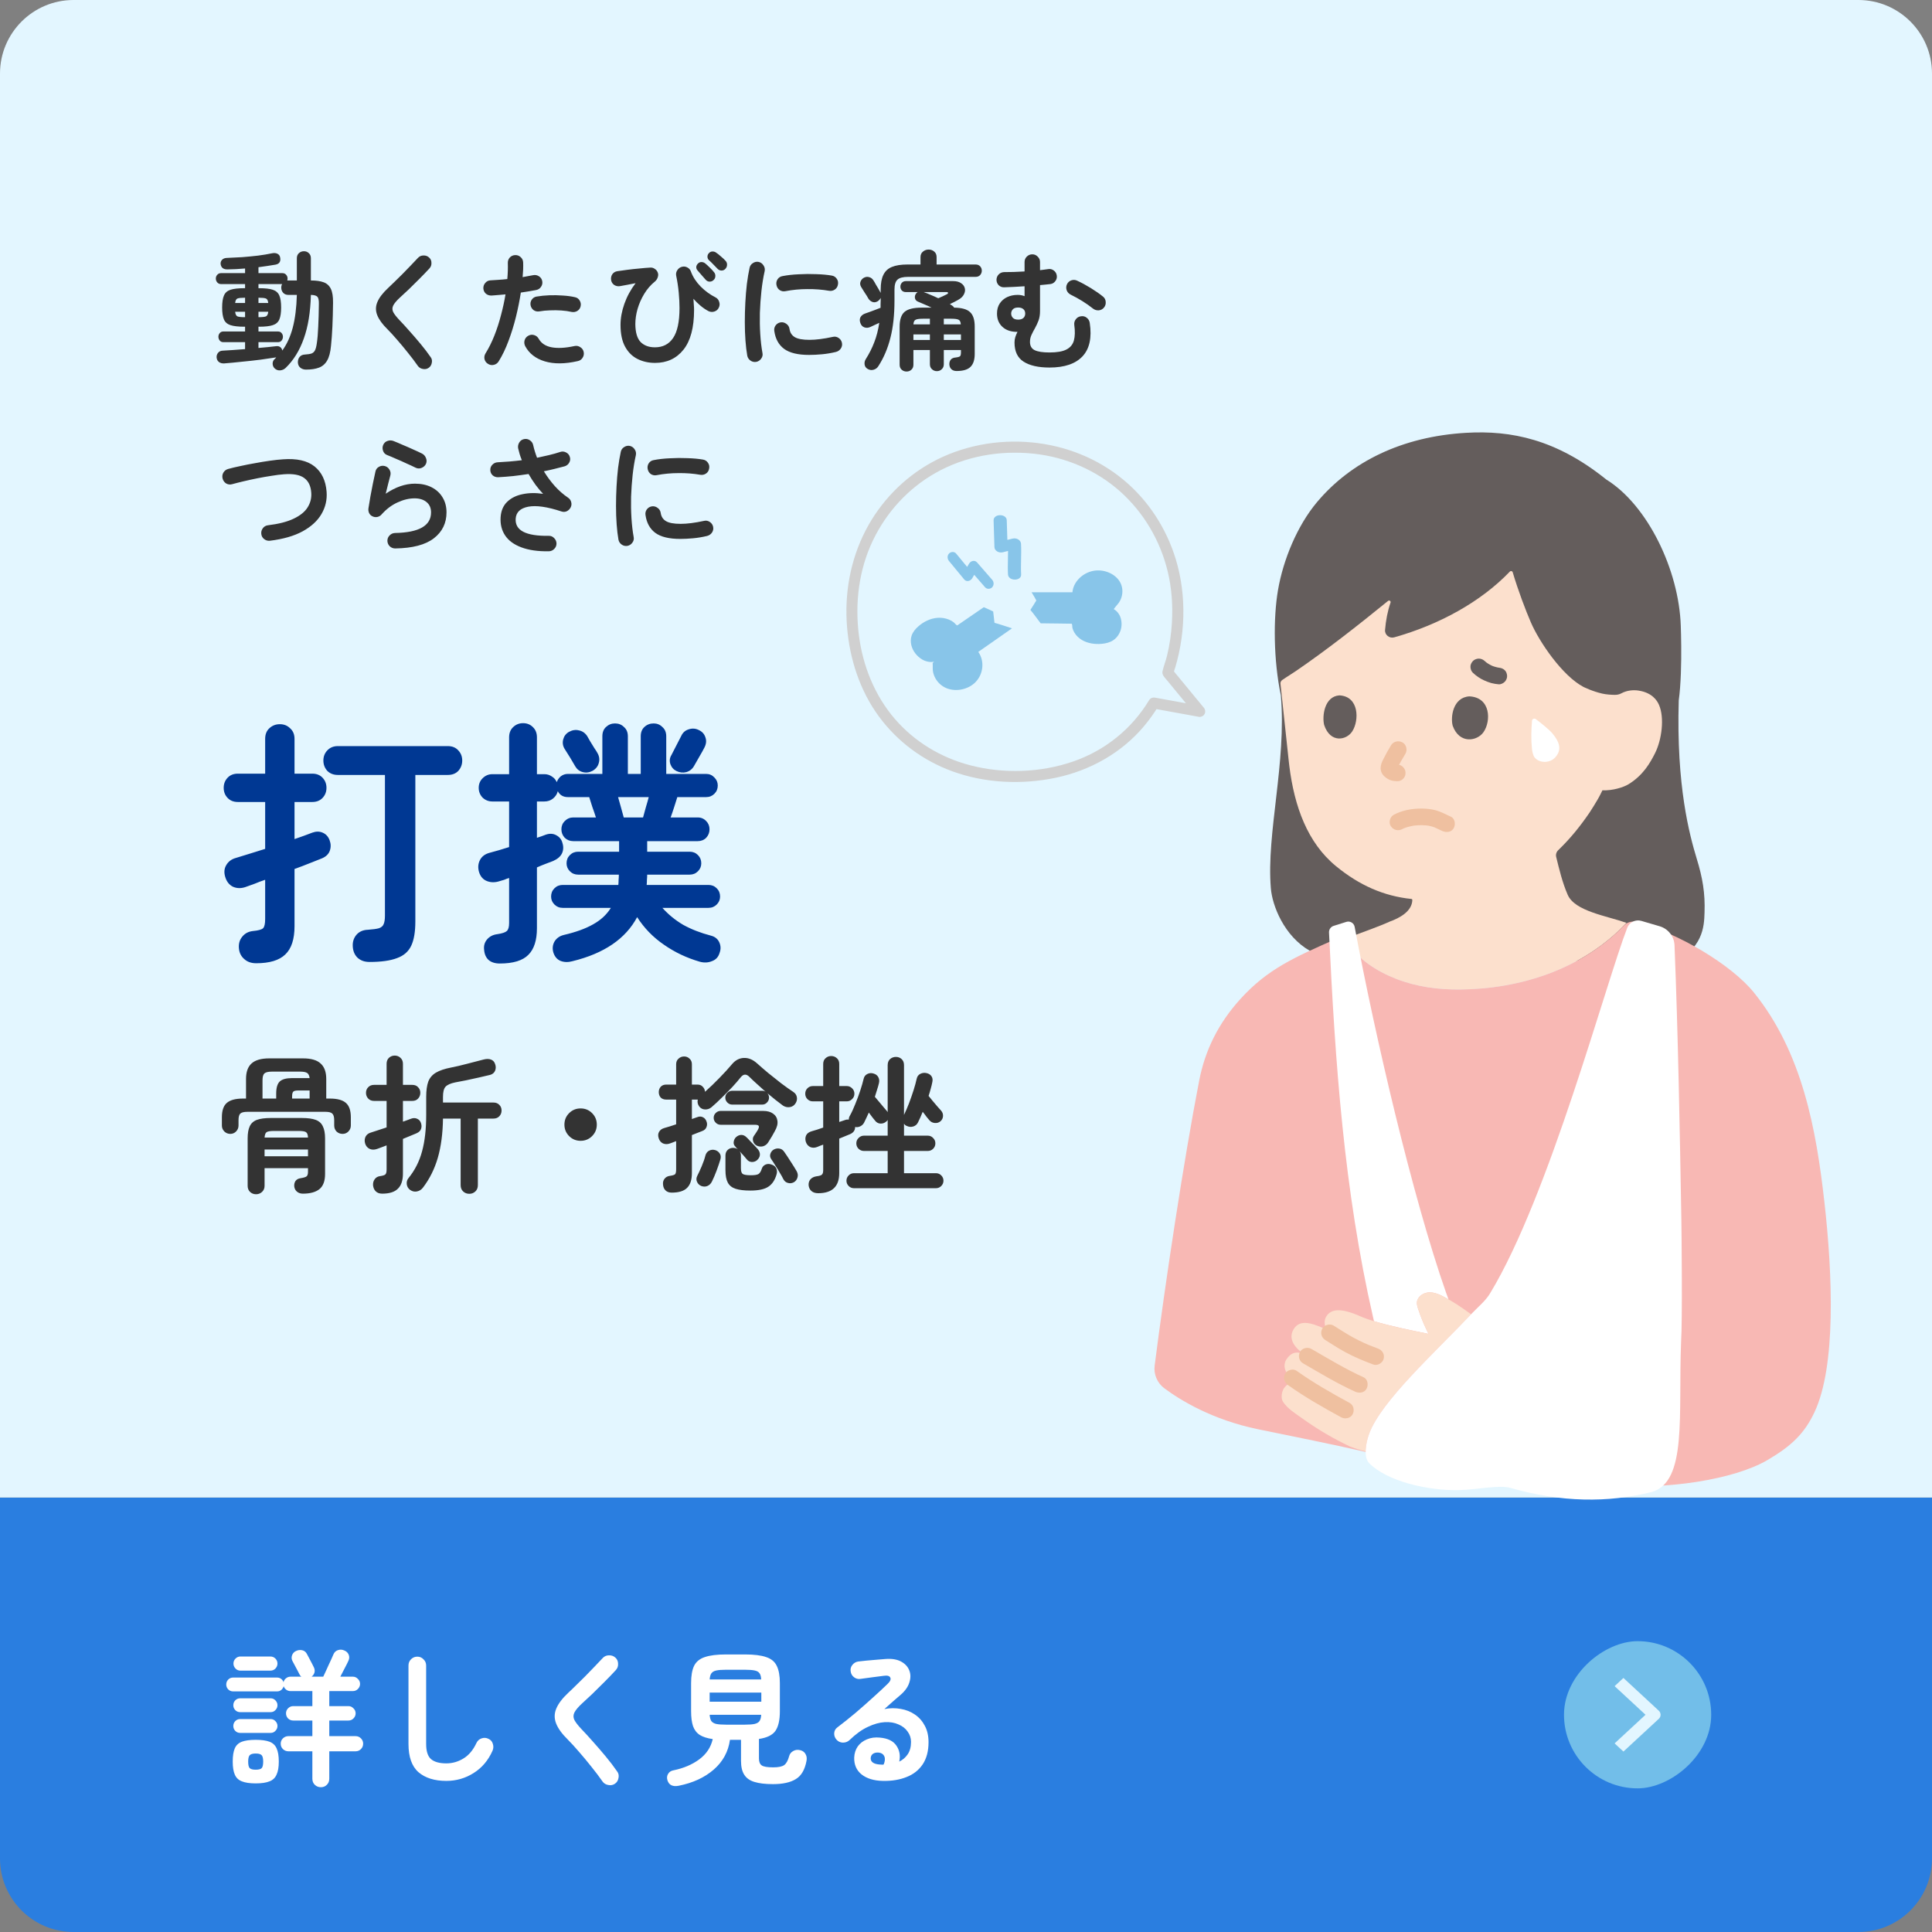 <?xml version="1.0" encoding="UTF-8"?>
<svg xmlns="http://www.w3.org/2000/svg" width="210" height="210" viewBox="0 0 210 210" fill="none">
  <rect x="0" y="0" width="210" height="210" fill="#808080" stroke="none"/>
  <path d="M0 162.775H210V202C210 206.418 206.418 210 202 210H8C3.582 210 0 206.418 0 202V162.775Z" fill="#2A7EE0"></path>
  <path d="M34.88 194.263C34.624 194.263 34.405 194.178 34.224 194.007C34.043 193.837 33.952 193.613 33.952 193.335V190.359H31.344C31.12 190.359 30.923 190.279 30.752 190.119C30.592 189.959 30.512 189.762 30.512 189.527C30.512 189.303 30.592 189.111 30.752 188.951C30.923 188.791 31.12 188.711 31.344 188.711H33.952V187.015H31.872C31.659 187.015 31.472 186.941 31.312 186.791C31.163 186.631 31.088 186.445 31.088 186.231C31.088 186.018 31.163 185.837 31.312 185.687C31.472 185.527 31.659 185.447 31.872 185.447H33.952V183.815H31.584C31.413 183.815 31.259 183.767 31.12 183.671C30.981 183.565 30.885 183.437 30.832 183.287C30.789 183.437 30.704 183.57 30.576 183.687C30.448 183.794 30.299 183.847 30.128 183.847H25.328C25.125 183.847 24.949 183.773 24.8 183.623C24.661 183.474 24.592 183.298 24.592 183.095C24.592 182.893 24.661 182.717 24.8 182.567C24.949 182.418 25.125 182.343 25.328 182.343H30.128C30.288 182.343 30.432 182.391 30.56 182.487C30.688 182.583 30.773 182.706 30.816 182.855C30.859 182.674 30.949 182.53 31.088 182.423C31.227 182.306 31.392 182.247 31.584 182.247H32.752C32.709 182.205 32.667 182.162 32.624 182.119C32.592 182.077 32.565 182.029 32.544 181.975C32.501 181.879 32.432 181.746 32.336 181.575C32.24 181.394 32.144 181.213 32.048 181.031C31.952 180.839 31.867 180.679 31.792 180.551C31.685 180.349 31.669 180.141 31.744 179.927C31.819 179.714 31.957 179.559 32.16 179.463C32.373 179.357 32.592 179.325 32.816 179.367C33.051 179.41 33.227 179.538 33.344 179.751C33.419 179.879 33.504 180.039 33.6 180.231C33.707 180.423 33.808 180.615 33.904 180.807C34 180.989 34.075 181.138 34.128 181.255C34.213 181.447 34.229 181.634 34.176 181.815C34.123 181.986 34.021 182.13 33.872 182.247H35.136C35.2 182.119 35.28 181.949 35.376 181.735C35.483 181.511 35.589 181.277 35.696 181.031C35.813 180.786 35.92 180.557 36.016 180.343C36.123 180.119 36.197 179.949 36.24 179.831C36.336 179.597 36.496 179.442 36.72 179.367C36.955 179.282 37.189 179.293 37.424 179.399C37.659 179.495 37.819 179.65 37.904 179.863C37.989 180.077 37.979 180.295 37.872 180.519C37.787 180.711 37.653 180.978 37.472 181.319C37.301 181.65 37.141 181.959 36.992 182.247H38.352C38.565 182.247 38.747 182.327 38.896 182.487C39.056 182.637 39.136 182.818 39.136 183.031C39.136 183.245 39.056 183.431 38.896 183.591C38.747 183.741 38.565 183.815 38.352 183.815H35.792V185.447H37.872C38.085 185.447 38.267 185.527 38.416 185.687C38.576 185.837 38.656 186.018 38.656 186.231C38.656 186.445 38.576 186.631 38.416 186.791C38.267 186.941 38.085 187.015 37.872 187.015H35.792V188.711H38.656C38.88 188.711 39.072 188.791 39.232 188.951C39.392 189.111 39.472 189.303 39.472 189.527C39.472 189.762 39.392 189.959 39.232 190.119C39.072 190.279 38.88 190.359 38.656 190.359H35.792V193.335C35.792 193.613 35.701 193.837 35.52 194.007C35.349 194.178 35.136 194.263 34.88 194.263ZM27.792 193.847C27.152 193.847 26.651 193.773 26.288 193.623C25.925 193.485 25.669 193.239 25.52 192.887C25.371 192.546 25.296 192.077 25.296 191.479C25.296 190.861 25.371 190.381 25.52 190.039C25.669 189.698 25.925 189.458 26.288 189.319C26.651 189.181 27.152 189.111 27.792 189.111C28.432 189.111 28.933 189.181 29.296 189.319C29.659 189.458 29.915 189.698 30.064 190.039C30.224 190.381 30.304 190.861 30.304 191.479C30.304 192.077 30.224 192.546 30.064 192.887C29.915 193.239 29.659 193.485 29.296 193.623C28.933 193.773 28.432 193.847 27.792 193.847ZM26.128 181.591C25.925 181.591 25.749 181.517 25.6 181.367C25.451 181.207 25.376 181.026 25.376 180.823C25.376 180.61 25.451 180.429 25.6 180.279C25.749 180.13 25.925 180.055 26.128 180.055H29.392C29.605 180.055 29.787 180.13 29.936 180.279C30.085 180.429 30.16 180.61 30.16 180.823C30.16 181.026 30.085 181.207 29.936 181.367C29.787 181.517 29.605 181.591 29.392 181.591H26.128ZM26.096 188.359C25.893 188.359 25.717 188.285 25.568 188.135C25.429 187.986 25.36 187.81 25.36 187.607C25.36 187.405 25.429 187.229 25.568 187.079C25.717 186.93 25.893 186.855 26.096 186.855H29.424C29.627 186.855 29.797 186.93 29.936 187.079C30.085 187.229 30.16 187.405 30.16 187.607C30.16 187.81 30.085 187.986 29.936 188.135C29.797 188.285 29.627 188.359 29.424 188.359H26.096ZM26.096 186.103C25.893 186.103 25.717 186.029 25.568 185.879C25.429 185.73 25.36 185.554 25.36 185.351C25.36 185.149 25.429 184.973 25.568 184.823C25.717 184.674 25.893 184.599 26.096 184.599H29.424C29.627 184.599 29.797 184.674 29.936 184.823C30.085 184.973 30.16 185.149 30.16 185.351C30.16 185.554 30.085 185.73 29.936 185.879C29.797 186.029 29.627 186.103 29.424 186.103H26.096ZM27.792 192.359C28.123 192.359 28.341 192.301 28.448 192.183C28.555 192.066 28.608 191.831 28.608 191.479C28.608 191.138 28.555 190.909 28.448 190.791C28.341 190.663 28.123 190.599 27.792 190.599C27.472 190.599 27.253 190.663 27.136 190.791C27.029 190.909 26.976 191.138 26.976 191.479C26.976 191.831 27.029 192.066 27.136 192.183C27.253 192.301 27.472 192.359 27.792 192.359ZM48.512 193.575C47.232 193.575 46.224 193.261 45.488 192.631C44.763 191.991 44.4 190.967 44.4 189.559V181.031C44.4 180.765 44.491 180.541 44.672 180.359C44.864 180.167 45.093 180.071 45.36 180.071C45.627 180.071 45.851 180.167 46.032 180.359C46.224 180.541 46.32 180.765 46.32 181.031V189.559C46.32 190.349 46.496 190.898 46.848 191.207C47.211 191.517 47.765 191.671 48.512 191.671C49.173 191.671 49.792 191.495 50.368 191.143C50.955 190.791 51.429 190.226 51.792 189.447C51.909 189.202 52.096 189.037 52.352 188.951C52.608 188.866 52.853 188.882 53.088 188.999C53.333 189.106 53.493 189.287 53.568 189.543C53.653 189.799 53.643 190.05 53.536 190.295C53.067 191.351 52.379 192.162 51.472 192.727C50.576 193.293 49.589 193.575 48.512 193.575ZM66.848 193.879C66.635 194.029 66.395 194.077 66.128 194.023C65.861 193.981 65.653 193.858 65.504 193.655C65.141 193.133 64.731 192.589 64.272 192.023C63.824 191.458 63.376 190.919 62.928 190.407C62.48 189.885 62.075 189.442 61.712 189.079C61.083 188.461 60.661 187.879 60.448 187.335C60.235 186.791 60.24 186.253 60.464 185.719C60.688 185.175 61.131 184.594 61.792 183.975C62.016 183.773 62.283 183.517 62.592 183.207C62.912 182.898 63.248 182.567 63.6 182.215C63.952 181.863 64.293 181.511 64.624 181.159C64.955 180.807 65.253 180.493 65.52 180.215C65.701 180.023 65.925 179.927 66.192 179.927C66.469 179.917 66.704 180.002 66.896 180.183C67.088 180.354 67.184 180.578 67.184 180.855C67.195 181.122 67.109 181.351 66.928 181.543C66.555 181.949 66.139 182.381 65.68 182.839C65.232 183.287 64.795 183.719 64.368 184.135C63.941 184.541 63.573 184.882 63.264 185.159C62.848 185.543 62.571 185.874 62.432 186.151C62.304 186.418 62.304 186.685 62.432 186.951C62.571 187.218 62.827 187.549 63.2 187.943C63.563 188.317 63.973 188.765 64.432 189.287C64.901 189.81 65.371 190.354 65.84 190.919C66.309 191.485 66.72 192.023 67.072 192.535C67.232 192.738 67.285 192.973 67.232 193.239C67.189 193.517 67.061 193.73 66.848 193.879ZM73.776 194.103C73.467 194.167 73.205 194.151 72.992 194.055C72.779 193.959 72.629 193.773 72.544 193.495C72.469 193.239 72.496 193.01 72.624 192.807C72.752 192.594 72.949 192.466 73.216 192.423C74.304 192.199 75.232 191.805 76 191.239C76.779 190.663 77.269 189.927 77.472 189.031C76.875 188.946 76.405 188.797 76.064 188.583C75.723 188.359 75.477 188.039 75.328 187.623C75.189 187.197 75.12 186.658 75.12 186.007V182.951C75.12 182.151 75.227 181.527 75.44 181.079C75.664 180.621 76.053 180.301 76.608 180.119C77.163 179.927 77.931 179.831 78.912 179.831H80.976C81.968 179.831 82.736 179.927 83.28 180.119C83.835 180.301 84.219 180.621 84.432 181.079C84.656 181.527 84.768 182.151 84.768 182.951V186.007C84.768 186.957 84.608 187.666 84.288 188.135C83.968 188.594 83.371 188.887 82.496 189.015V191.143C82.496 191.506 82.597 191.757 82.8 191.895C83.003 192.034 83.419 192.103 84.048 192.103C84.603 192.103 84.997 192.023 85.232 191.863C85.467 191.693 85.648 191.367 85.776 190.887C85.84 190.642 85.989 190.455 86.224 190.327C86.459 190.189 86.725 190.162 87.024 190.247C87.28 190.322 87.461 190.466 87.568 190.679C87.685 190.882 87.717 191.122 87.664 191.399C87.483 192.37 87.093 193.031 86.496 193.383C85.909 193.746 85.083 193.927 84.016 193.927C83.184 193.927 82.512 193.847 82 193.687C81.499 193.538 81.131 193.277 80.896 192.903C80.661 192.541 80.544 192.034 80.544 191.383V189.111H79.344C79.163 190.402 78.576 191.479 77.584 192.343C76.592 193.207 75.323 193.794 73.776 194.103ZM77.136 184.967H82.752V183.975H77.136V184.967ZM78.912 187.463H80.976C81.435 187.463 81.787 187.437 82.032 187.383C82.288 187.319 82.464 187.213 82.56 187.063C82.667 186.903 82.725 186.679 82.736 186.391H77.136C77.157 186.679 77.216 186.903 77.312 187.063C77.419 187.213 77.595 187.319 77.84 187.383C78.096 187.437 78.453 187.463 78.912 187.463ZM77.136 182.551H82.736C82.725 182.253 82.667 182.029 82.56 181.879C82.464 181.73 82.288 181.629 82.032 181.575C81.787 181.522 81.435 181.495 80.976 181.495H78.912C78.464 181.495 78.112 181.522 77.856 181.575C77.611 181.629 77.435 181.73 77.328 181.879C77.221 182.029 77.157 182.253 77.136 182.551ZM95.952 193.575C94.981 193.554 94.213 193.319 93.648 192.871C93.093 192.423 92.827 191.81 92.848 191.031C92.869 190.573 92.997 190.173 93.232 189.831C93.477 189.49 93.808 189.234 94.224 189.063C94.64 188.882 95.115 188.818 95.648 188.871C96.501 188.946 97.099 189.239 97.44 189.751C97.781 190.253 97.883 190.829 97.744 191.479C98.117 191.298 98.421 191.037 98.656 190.695C98.901 190.343 99.024 189.89 99.024 189.335C99.024 188.919 98.901 188.546 98.656 188.215C98.421 187.874 98.085 187.613 97.648 187.431C97.221 187.239 96.725 187.159 96.16 187.191C95.595 187.223 94.987 187.394 94.336 187.703C93.685 188.002 93.019 188.482 92.336 189.143C92.144 189.325 91.904 189.415 91.616 189.415C91.328 189.405 91.093 189.293 90.912 189.079C90.741 188.877 90.661 188.647 90.672 188.391C90.693 188.125 90.805 187.917 91.008 187.767C91.669 187.266 92.331 186.738 92.992 186.183C93.653 185.618 94.283 185.063 94.88 184.519C95.488 183.975 96.021 183.479 96.48 183.031C96.768 182.754 96.864 182.525 96.768 182.343C96.683 182.162 96.453 182.098 96.08 182.151C95.717 182.194 95.301 182.247 94.832 182.311C94.373 182.375 93.941 182.434 93.536 182.487C93.28 182.53 93.045 182.471 92.832 182.311C92.619 182.151 92.496 181.938 92.464 181.671C92.421 181.415 92.48 181.186 92.64 180.983C92.8 180.77 93.013 180.642 93.28 180.599C93.515 180.567 93.808 180.535 94.16 180.503C94.523 180.471 94.891 180.439 95.264 180.407C95.648 180.375 95.973 180.349 96.24 180.327C96.933 180.274 97.499 180.365 97.936 180.599C98.373 180.834 98.672 181.154 98.832 181.559C98.992 181.954 98.997 182.386 98.848 182.855C98.709 183.325 98.405 183.767 97.936 184.183C97.723 184.365 97.451 184.599 97.12 184.887C96.8 185.175 96.469 185.469 96.128 185.767C96.736 185.65 97.328 185.645 97.904 185.751C98.48 185.847 98.992 186.05 99.44 186.359C99.899 186.669 100.261 187.079 100.528 187.591C100.795 188.093 100.928 188.685 100.928 189.367C100.928 190.338 100.715 191.143 100.288 191.783C99.861 192.413 99.275 192.871 98.528 193.159C97.781 193.458 96.923 193.597 95.952 193.575ZM95.664 191.799C95.685 191.799 95.717 191.799 95.76 191.799C95.792 191.799 95.829 191.805 95.872 191.815C95.925 191.815 95.984 191.81 96.048 191.799C96.197 191.447 96.224 191.154 96.128 190.919C96.032 190.685 95.84 190.546 95.552 190.503C95.296 190.471 95.083 190.509 94.912 190.615C94.752 190.711 94.661 190.871 94.64 191.095C94.629 191.522 94.971 191.757 95.664 191.799Z" fill="white"></path>
  <rect x="170" y="194.387" width="16" height="16" rx="8" transform="rotate(-90 170 194.387)" fill="#72BEE9"></rect>
  <path fill-rule="evenodd" clip-rule="evenodd" d="M180.301 186.832L176.46 190.387L175.5 189.498L178.861 186.387L175.5 183.276L176.46 182.387L180.301 185.943C180.428 186.061 180.5 186.221 180.5 186.387C180.5 186.554 180.428 186.714 180.301 186.832Z" fill="#E3F6FF"></path>
  <path d="M0 8C0 3.582 3.582 0 8 0H202C206.418 0 210 3.582 210 8V162.775H0V8Z" fill="#E3F6FF"></path>
  <path d="M181.505 104.837C185.141 103.194 185.229 100.703 185.275 99.207C185.353 97.076 185.064 95.415 184.425 93.331C183.639 90.729 182.2 85.453 182.472 76.137C182.717 74.353 182.756 72.036 182.741 70.241C182.733 69.324 182.712 68.547 182.694 68.038C182.497 61.954 179.091 54.905 174.591 52.118C169.171 47.754 164.261 46.76 159.366 47.045C152.42 47.45 146.854 50.168 143.146 54.588C141.005 57.14 139.482 60.835 138.916 64.121C138.39 67.168 138.42 71.748 139.221 75.577C139.856 82.882 137.635 90.574 138.136 96.551C138.289 98.451 139.583 101.751 142.364 103.342L181.505 104.837Z" fill="#645D5C"></path>
  <path d="M174.191 75.399C173.094 75.155 172.114 74.665 172.114 74.665C169.815 73.454 167.322 69.783 166.4 67.654C165.842 66.367 165.007 64.171 164.425 62.204C164.384 62.065 164.21 62.025 164.11 62.131C160.964 65.421 156.414 67.91 151.547 69.276C151.025 69.422 150.504 69.01 150.549 68.473C150.636 67.441 150.82 66.447 151.146 65.499C151.201 65.339 151.011 65.207 150.879 65.315C147.637 67.955 144.134 70.704 140.868 72.931C140.512 73.175 140.082 73.437 139.809 73.62L139.377 73.91C139.24 74.002 139.164 74.161 139.182 74.325C139.316 75.576 139.817 80.246 140.076 82.674C140.097 82.871 140.12 83.068 140.144 83.264C140.692 87.655 142.11 91.601 145.22 94.151C147.758 96.232 150.415 97.403 153.413 97.713C153.469 97.718 153.515 97.767 153.514 97.823C153.483 99.059 152.14 99.782 151.072 100.167C149.85 100.727 147.781 101.447 146.137 102.065C147.474 104.163 149.505 105.513 151.736 106.389C154.018 107.278 156.347 107.579 158.747 107.554C165.328 107.488 172.118 105.304 176.795 100.31C174.635 99.547 171.186 99.052 170.404 97.264C169.824 95.938 169.478 94.474 169.152 93.151C169.086 92.884 169.172 92.603 169.371 92.412C170.733 91.102 171.797 89.757 172.779 88.322C172.779 88.322 173.623 87.036 173.981 86.3C173.981 86.3 174.074 86.111 174.176 85.903C175.31 85.955 176.482 85.558 176.965 85.271C178.611 84.287 179.388 82.879 179.898 81.863C180.622 80.425 180.952 78.005 180.314 76.59C180.1 76.117 179.567 75.29 178.106 75.064C177.521 74.973 176.827 75.04 176.228 75.364C176.012 75.481 175.768 75.531 175.523 75.528C175.16 75.524 174.638 75.497 174.191 75.398L174.191 75.399Z" fill="#FCE0CD"></path>
  <path d="M152.416 90.122C152.494 90.08 152.574 90.044 152.653 90.004C152.476 90.094 152.691 89.992 152.763 89.968C152.965 89.898 153.172 89.844 153.38 89.799C153.483 89.778 153.587 89.764 153.689 89.743C153.827 89.714 153.544 89.757 153.685 89.742C153.738 89.736 153.791 89.73 153.844 89.725C154.071 89.703 154.299 89.692 154.527 89.694C154.737 89.695 154.944 89.715 155.154 89.73C154.96 89.717 155.217 89.74 155.286 89.753C155.38 89.771 155.475 89.792 155.568 89.816C155.657 89.84 155.746 89.867 155.833 89.897C155.852 89.904 156.052 89.986 155.962 89.946C155.884 89.912 156.043 89.984 156.057 89.991C156.297 90.103 156.534 90.222 156.777 90.328C157.212 90.518 157.774 90.47 158.021 90.004C158.229 89.612 158.16 88.97 157.695 88.767C157.162 88.535 156.65 88.237 156.086 88.082C155.584 87.945 155.047 87.889 154.527 87.886C153.495 87.879 152.414 88.07 151.499 88.561C151.08 88.785 150.913 89.397 151.173 89.798C151.447 90.221 151.968 90.363 152.417 90.122L152.416 90.122Z" fill="#EFC0A0"></path>
  <path d="M157.903 78.893C157.65 77.948 157.922 75.807 159.708 75.692C162.058 75.796 162.083 78.398 161.245 79.589C160.558 80.564 158.637 80.907 157.904 78.893H157.903Z" fill="#645D5C"></path>
  <path d="M143.928 78.796C143.697 77.848 143.947 75.7 145.583 75.584C147.735 75.686 147.756 78.297 146.987 79.492C146.358 80.471 144.598 80.816 143.928 78.796Z" fill="#645D5C"></path>
  <path d="M151.194 81.018C150.887 81.526 150.593 82.044 150.332 82.577C150.194 82.86 150.088 83.113 150.069 83.429C150.046 83.795 150.213 84.154 150.484 84.397C150.711 84.6 150.968 84.763 151.266 84.841C151.455 84.89 151.652 84.894 151.845 84.919L151.604 84.887L151.626 84.89C151.878 84.928 152.099 84.931 152.327 84.799C152.515 84.689 152.695 84.474 152.745 84.259C152.798 84.027 152.786 83.767 152.653 83.562C152.534 83.378 152.338 83.181 152.11 83.147C151.946 83.122 151.783 83.109 151.619 83.087L151.861 83.12C151.78 83.107 151.704 83.087 151.629 83.057L151.846 83.148C151.777 83.117 151.714 83.079 151.653 83.034L151.837 83.175C151.78 83.129 151.725 83.081 151.677 83.025L151.819 83.209C151.806 83.191 151.795 83.172 151.786 83.152L151.878 83.368C151.866 83.335 151.859 83.307 151.854 83.273L151.886 83.514C151.884 83.479 151.885 83.447 151.889 83.412L151.856 83.652C151.87 83.566 151.896 83.486 151.93 83.405L151.838 83.621C152.1 83.037 152.433 82.477 152.763 81.93C153.008 81.524 152.868 80.919 152.437 80.693C151.997 80.461 151.455 80.584 151.193 81.017L151.194 81.018Z" fill="#EFC0A0"></path>
  <path d="M160.099 73.131C160.458 73.467 160.873 73.757 161.325 73.957C161.576 74.068 161.83 74.173 162.096 74.245C162.362 74.317 162.635 74.355 162.907 74.381C163.126 74.403 163.401 74.265 163.55 74.117C163.708 73.96 163.827 73.703 163.816 73.477C163.806 73.243 163.729 73.001 163.55 72.838C163.363 72.667 163.16 72.598 162.907 72.573C162.865 72.569 162.821 72.564 162.779 72.558L163.02 72.591C162.705 72.547 162.399 72.46 162.105 72.339L162.322 72.43C162.017 72.302 161.731 72.138 161.467 71.939L161.651 72.08C161.559 72.008 161.469 71.932 161.384 71.852C161.211 71.69 160.981 71.587 160.741 71.587C160.518 71.587 160.252 71.686 160.098 71.852C159.939 72.024 159.821 72.251 159.832 72.491C159.843 72.727 159.921 72.965 160.098 73.131L160.099 73.131Z" fill="#645D5C"></path>
  <path d="M148.44 157.818C144.279 156.867 141.372 156.308 136.759 155.356C131.747 154.323 128.282 152.182 126.564 150.905C125.788 150.329 125.383 149.387 125.506 148.432C126.68 139.267 128.671 126.098 130.348 117.449C130.975 114.219 132.394 111.253 134.856 108.553C137.795 105.33 140.649 104.075 145.329 102.011C145.669 101.861 146.069 101.972 146.277 102.279C147.614 104.256 149.582 105.543 151.736 106.39C154.018 107.278 156.347 107.579 158.747 107.555C165.209 107.489 171.872 105.383 176.538 100.58C176.878 100.231 177.386 100.096 177.858 100.219C182.35 101.38 188.193 104.844 190.653 107.897C195.928 114.442 197.412 122.797 198.298 130.602C199.213 138.674 199.569 148.489 197.237 153.476C196.15 155.801 194.738 157.163 192.12 158.699C188.452 160.852 181.022 161.933 175.463 161.433C175.463 161.433 155.312 159.391 148.44 157.82V157.818Z" fill="#F8B8B4"></path>
  <path d="M112.412 65.647C112.523 65.469 112.615 65.319 112.643 65.266C112.577 65.124 112.304 64.662 112.13 64.379H116.569C116.661 63.262 117.644 62.277 118.843 62.049C119.954 61.836 121.203 62.333 121.735 63.257C122.026 63.763 122.071 64.374 121.9 64.921C121.813 65.202 121.669 65.468 121.47 65.695C121.306 65.881 121.188 66.037 121.131 66.113L121.059 66.21C121.412 66.397 121.668 66.771 121.762 67.023C121.983 67.607 121.961 68.271 121.672 68.831C121.517 69.134 121.289 69.408 120.991 69.601C120.632 69.836 120.189 69.942 119.748 69.981C119.009 70.049 118.233 69.935 117.604 69.567C117.26 69.363 116.97 69.081 116.775 68.75C116.683 68.593 116.612 68.427 116.569 68.253C116.542 68.147 116.567 67.875 116.484 67.794C116.131 67.797 113.946 67.751 113.115 67.751C112.737 67.265 112.388 66.748 112 66.296C112.11 66.126 112.275 65.865 112.412 65.647L112.412 65.647Z" fill="#88C5E9"></path>
  <path d="M101.531 71.918C101.075 72.039 100.512 71.855 100.227 71.679C99.643 71.322 99.204 70.757 99.057 70.124C98.977 69.783 98.976 69.423 99.089 69.089C99.224 68.686 99.516 68.341 99.853 68.053C100.416 67.568 101.136 67.212 101.909 67.154C102.332 67.124 102.767 67.19 103.155 67.351C103.339 67.428 103.513 67.526 103.668 67.645C103.763 67.717 103.93 67.958 104.054 67.977C104.343 67.769 106.246 66.482 106.932 66C107.266 66.143 107.803 66.382 107.954 66.465C107.978 66.6 108.058 67.325 108.096 67.698C108.722 67.863 109.359 68.095 110 68.296C109.386 68.728 107.206 70.248 106.336 70.859C107.029 71.841 106.896 73.229 106.063 74.114C105.292 74.935 103.92 75.246 102.843 74.788C102.255 74.536 101.797 74.054 101.562 73.5C101.44 73.217 101.376 72.912 101.385 72.608C101.392 72.358 101.382 72.16 101.376 72.065" fill="#88C5E9"></path>
  <path d="M107.844 63.018C107.289 62.396 106.756 61.752 106.2 61.132C105.944 60.846 105.536 60.952 105.345 61.249C105.127 61.587 104.936 61.945 104.724 62.289L105.579 62.172C105.026 61.506 104.478 60.834 103.925 60.167C103.731 59.933 103.354 59.956 103.155 60.167C102.936 60.399 102.961 60.748 103.155 60.983C103.708 61.65 104.256 62.321 104.809 62.988C105.052 63.281 105.484 63.163 105.664 62.871C105.876 62.527 106.067 62.17 106.285 61.831L105.43 61.948C105.986 62.568 106.519 63.212 107.074 63.834C107.276 64.061 107.64 64.05 107.844 63.834C108.057 63.608 108.047 63.245 107.844 63.018Z" fill="#88C5E9"></path>
  <path d="M110.993 62.437C110.934 61.327 111.042 60.214 110.98 59.105C110.959 58.727 110.54 58.439 110.075 58.541C109.584 58.65 109.104 58.789 108.616 58.905L109.521 59.468C109.505 58.5 109.444 57.533 109.43 56.564C109.419 55.813 107.989 55.811 108 56.564C108.014 57.533 108.076 58.5 108.091 59.468C108.097 59.842 108.544 60.139 108.996 60.031C109.484 59.916 109.964 59.776 110.455 59.668L109.55 59.105C109.612 60.214 109.504 61.327 109.564 62.437C109.604 63.186 111.034 63.19 110.993 62.437Z" fill="#88C5E9"></path>
  <path d="M130.827 76.897C129.672 75.494 128.516 74.091 127.361 72.689L127.514 73.274C128.862 69.297 129.026 64.792 127.795 60.761C126.777 57.428 124.811 54.389 122.133 52.168C119.293 49.811 115.809 48.434 112.152 48.088C108.4 47.733 104.535 48.453 101.224 50.287C98.195 51.965 95.689 54.562 94.092 57.648C92.416 60.888 91.77 64.551 92.072 68.181C92.362 71.669 93.481 75.107 95.571 77.929C97.587 80.65 100.35 82.681 103.518 83.838C107.082 85.14 111.079 85.312 114.777 84.534C118.474 83.756 121.904 81.845 124.347 78.936C124.932 78.24 125.462 77.499 125.931 76.719L125.256 76.996C126.919 77.298 128.583 77.601 130.246 77.904C130.563 77.961 130.89 77.817 130.981 77.483C131.061 77.192 130.883 76.801 130.563 76.743C128.9 76.44 127.237 76.138 125.574 75.835C125.306 75.786 125.045 75.868 124.899 76.111C123.013 79.245 120.082 81.589 116.641 82.773C113.076 83.999 109.06 84.132 105.416 83.172C102.262 82.341 99.404 80.624 97.265 78.142C95.089 75.619 93.785 72.387 93.362 69.08C92.913 65.572 93.346 61.957 94.877 58.754C96.351 55.672 98.722 53.085 101.687 51.406C104.907 49.582 108.671 48.929 112.329 49.31C115.798 49.671 119.157 51.096 121.769 53.434C124.311 55.708 126.096 58.737 126.911 62.058C127.364 63.905 127.492 65.799 127.381 67.696C127.309 68.909 127.135 70.111 126.847 71.29C126.711 71.85 126.487 72.395 126.362 72.954C126.271 73.361 126.597 73.639 126.831 73.923C127.054 74.194 127.277 74.465 127.501 74.736C128.328 75.74 129.155 76.745 129.982 77.749C130.188 77.999 130.614 77.964 130.828 77.749C131.074 77.501 131.034 77.149 130.828 76.897L130.827 76.897Z" fill="#D0D0D0"></path>
  <path d="M149.346 143.608C151.077 144.129 153.438 144.617 155.27 144.984C155.133 144.697 155.047 144.517 155.047 144.517C154.699 143.788 154.398 143.037 154.145 142.271C154.068 142.035 153.994 141.792 154.015 141.545C154.067 140.932 154.711 140.501 155.33 140.477C155.948 140.453 156.534 140.732 157.077 141.028C157.201 141.095 157.324 141.167 157.447 141.238L157.17 140.476C153.53 130.089 149.462 112.615 147.245 100.743C147.168 100.329 146.745 100.077 146.342 100.204L144.962 100.638C144.648 100.737 144.443 101.03 144.458 101.357C145.132 115.546 146.079 129.339 149.248 143.184L149.346 143.608Z" fill="white"></path>
  <path d="M148.812 155.868C150.099 152.321 155.865 147.117 159.905 142.852L159.574 142.623C158.78 142.034 157.945 141.501 157.077 141.027C156.534 140.732 155.948 140.453 155.329 140.477C154.711 140.501 154.067 140.932 154.014 141.545C153.994 141.791 154.067 142.035 154.145 142.27C154.398 143.037 154.699 143.788 155.046 144.517C155.046 144.517 155.132 144.697 155.27 144.984C152.838 144.497 149.475 143.797 147.889 143.089C145.576 142.055 144.669 142.373 144.208 143.02C143.91 143.438 143.899 144.018 144.224 144.528C142.737 143.874 141.284 143.269 140.58 144.535C139.96 145.647 140.885 146.649 141.882 147.28C141.778 147.231 141.72 147.203 141.72 147.203C140.949 146.839 140.311 147.004 139.816 147.779C139.461 148.338 139.565 149.26 140.469 149.777C140.834 150.037 141.156 150.263 141.457 150.467C140.713 150.142 139.994 150.265 139.579 150.866C139.309 151.255 139.2 151.969 139.457 152.366C139.947 153.124 140.815 153.648 141.53 154.159C143.326 155.442 144.905 156.351 146.73 157.228C147.22 157.412 147.847 157.629 148.442 157.749C148.449 157.109 148.619 156.399 148.812 155.868V155.868Z" fill="#FCE0CD"></path>
  <path d="M144.052 145.654C144.766 146.103 145.474 146.565 146.216 146.968C147.199 147.502 148.235 147.933 149.283 148.32C149.73 148.485 150.299 148.136 150.401 147.688C150.519 147.176 150.244 146.753 149.767 146.577C149.477 146.47 149.189 146.36 148.903 146.244C148.838 146.218 148.772 146.19 148.707 146.164C148.607 146.123 148.815 146.212 148.66 146.143C148.541 146.091 148.422 146.04 148.304 145.987C147.888 145.799 147.479 145.596 147.078 145.376C146.356 144.98 145.666 144.53 144.969 144.093C144.567 143.84 143.95 143.995 143.726 144.417C143.489 144.863 143.622 145.384 144.052 145.654V145.654Z" fill="#EFC0A0"></path>
  <path d="M141.632 148.186C143.491 149.261 145.341 150.378 147.299 151.268C147.731 151.464 148.298 151.405 148.543 150.944C148.754 150.547 148.679 149.916 148.217 149.707C146.258 148.817 144.409 147.7 142.55 146.625C142.138 146.387 141.536 146.517 141.306 146.949C141.076 147.382 141.193 147.932 141.632 148.186Z" fill="#EFC0A0"></path>
  <path d="M146.697 152.492C144.71 151.411 142.772 150.308 140.928 148.997C140.54 148.721 139.9 148.917 139.685 149.322C139.437 149.788 139.596 150.264 140.011 150.559C141.854 151.87 143.792 152.973 145.779 154.054C146.196 154.28 146.789 154.169 147.023 153.729C147.248 153.306 147.142 152.735 146.697 152.492Z" fill="#EFC0A0"></path>
  <path d="M178.409 100.097C177.781 99.913 177.112 100.235 176.877 100.842C174.523 106.908 168.398 129.978 161.958 140.592C161.455 141.421 160.69 142.021 160.024 142.727C155.979 147.015 150.111 152.287 148.812 155.869C148.462 156.833 148.183 158.391 148.827 159.041C150.785 161.018 155.205 162.048 158.6 161.966C160.57 161.918 162.943 161.38 164.176 161.73C169.699 163.299 174.702 163.376 179.555 162.172C183.424 161.024 182.407 153.797 182.728 145.809C182.875 143.615 182.785 134.279 182.754 132.456C182.593 123.123 182.396 112.24 182.013 102.746C181.974 101.783 181.324 100.951 180.394 100.679L178.408 100.097H178.409Z" fill="white"></path>
  <path d="M166.931 78.162C166.771 78.041 166.539 78.143 166.523 78.342C166.441 79.344 166.412 80.304 166.51 81.319C166.541 81.644 166.616 82.093 166.813 82.341C167.154 82.769 167.802 82.903 168.331 82.757C168.859 82.61 169.189 82.244 169.392 81.796C169.574 81.323 169.578 80.701 168.714 79.69C168.337 79.249 167.44 78.546 166.931 78.162L166.931 78.162Z" fill="white"></path>
  <path d="M33.26 40.174C33.027 40.174 32.826 40.108 32.658 39.978C32.49 39.847 32.397 39.66 32.378 39.418C32.369 39.175 32.429 38.97 32.56 38.802C32.7 38.634 32.896 38.545 33.148 38.536C33.456 38.517 33.694 38.48 33.862 38.424C34.03 38.358 34.156 38.242 34.24 38.074C34.324 37.906 34.389 37.654 34.436 37.318C34.511 36.823 34.562 36.221 34.59 35.512C34.627 34.793 34.651 33.977 34.66 33.062C34.669 32.651 34.618 32.385 34.506 32.264C34.394 32.133 34.156 32.063 33.792 32.054C33.745 33.92 33.489 35.502 33.022 36.8C32.565 38.097 31.907 39.161 31.048 39.992C30.88 40.151 30.679 40.239 30.446 40.258C30.213 40.276 30.007 40.197 29.83 40.02C29.699 39.88 29.634 39.707 29.634 39.502C29.643 39.297 29.723 39.133 29.872 39.012C29.9 38.984 29.928 38.956 29.956 38.928C29.984 38.9 30.007 38.872 30.026 38.844C29.541 38.919 28.967 39.002 28.304 39.096C27.641 39.18 26.965 39.255 26.274 39.32C25.583 39.395 24.944 39.455 24.356 39.502C24.132 39.511 23.945 39.46 23.796 39.348C23.647 39.236 23.563 39.068 23.544 38.844C23.535 38.657 23.586 38.494 23.698 38.354C23.819 38.205 23.983 38.125 24.188 38.116C24.524 38.097 24.902 38.074 25.322 38.046C25.751 38.018 26.19 37.985 26.638 37.948V37.192H24.286C24.109 37.192 23.973 37.131 23.88 37.01C23.787 36.889 23.74 36.753 23.74 36.604C23.74 36.455 23.787 36.324 23.88 36.212C23.973 36.09 24.109 36.03 24.286 36.03H26.638V35.512H26.54C25.905 35.512 25.411 35.456 25.056 35.344C24.711 35.232 24.473 35.026 24.342 34.728C24.211 34.42 24.146 33.986 24.146 33.426C24.146 32.856 24.211 32.422 24.342 32.124C24.473 31.816 24.711 31.606 25.056 31.494C25.411 31.382 25.905 31.326 26.54 31.326H26.638V30.878H24.034C23.857 30.878 23.717 30.817 23.614 30.696C23.511 30.575 23.46 30.434 23.46 30.276C23.46 30.117 23.511 29.982 23.614 29.87C23.717 29.748 23.857 29.688 24.034 29.688H26.638V29.184C26.302 29.212 25.971 29.235 25.644 29.254C25.327 29.263 25.023 29.273 24.734 29.282C24.277 29.291 24.025 29.09 23.978 28.68C23.969 28.512 24.02 28.367 24.132 28.246C24.253 28.115 24.421 28.045 24.636 28.036C25.168 28.017 25.728 27.989 26.316 27.952C26.913 27.905 27.492 27.849 28.052 27.784C28.621 27.709 29.125 27.625 29.564 27.532C29.788 27.485 29.979 27.499 30.138 27.574C30.306 27.648 30.409 27.779 30.446 27.966C30.539 28.414 30.376 28.68 29.956 28.764C29.695 28.811 29.405 28.857 29.088 28.904C28.771 28.951 28.439 28.997 28.094 29.044V29.688H30.684C30.871 29.688 31.011 29.748 31.104 29.87C31.207 29.982 31.258 30.117 31.258 30.276C31.258 30.313 31.253 30.351 31.244 30.388C31.244 30.425 31.239 30.458 31.23 30.486H32.266V28.078C32.266 27.835 32.341 27.648 32.49 27.518C32.639 27.378 32.821 27.308 33.036 27.308C33.251 27.308 33.428 27.378 33.568 27.518C33.717 27.648 33.792 27.835 33.792 28.078V30.486C34.361 30.486 34.823 30.551 35.178 30.682C35.533 30.812 35.794 31.05 35.962 31.396C36.13 31.741 36.209 32.245 36.2 32.908C36.191 33.841 36.167 34.709 36.13 35.512C36.093 36.305 36.041 37.005 35.976 37.612C35.911 38.303 35.771 38.83 35.556 39.194C35.341 39.567 35.043 39.824 34.66 39.964C34.287 40.104 33.82 40.174 33.26 40.174ZM30.684 38.102C31.179 37.43 31.557 36.604 31.818 35.624C32.079 34.635 32.229 33.444 32.266 32.054H31.342C31.109 32.054 30.922 31.979 30.782 31.83C30.642 31.671 30.572 31.485 30.572 31.27C30.572 31.111 30.605 30.98 30.67 30.878H28.094V31.326H28.178C28.822 31.326 29.312 31.382 29.648 31.494C29.993 31.606 30.231 31.816 30.362 32.124C30.493 32.422 30.558 32.856 30.558 33.426C30.558 33.986 30.493 34.42 30.362 34.728C30.231 35.026 29.993 35.232 29.648 35.344C29.312 35.456 28.822 35.512 28.178 35.512H28.094V36.03H30.208C30.385 36.03 30.521 36.09 30.614 36.212C30.707 36.324 30.754 36.455 30.754 36.604C30.754 36.753 30.707 36.889 30.614 37.01C30.521 37.131 30.385 37.192 30.208 37.192H28.094V37.822C28.467 37.785 28.822 37.752 29.158 37.724C29.494 37.687 29.788 37.654 30.04 37.626C30.217 37.607 30.362 37.645 30.474 37.738C30.586 37.822 30.656 37.943 30.684 38.102ZM26.624 34.476H26.638V33.888H25.56C25.588 34.158 25.672 34.327 25.812 34.392C25.952 34.448 26.223 34.476 26.624 34.476ZM28.094 34.476C28.495 34.476 28.766 34.448 28.906 34.392C29.046 34.327 29.13 34.158 29.158 33.888H28.094V34.476ZM25.56 32.936H26.638V32.362H26.624C26.223 32.362 25.952 32.39 25.812 32.446C25.672 32.502 25.588 32.665 25.56 32.936ZM28.094 32.936H29.158C29.13 32.665 29.046 32.502 28.906 32.446C28.766 32.39 28.495 32.362 28.094 32.362V32.936ZM46.602 39.978C46.415 40.108 46.205 40.151 45.972 40.104C45.739 40.066 45.557 39.959 45.426 39.782C45.109 39.325 44.749 38.849 44.348 38.354C43.956 37.859 43.564 37.388 43.172 36.94C42.78 36.483 42.425 36.095 42.108 35.778C41.557 35.236 41.189 34.728 41.002 34.252C40.815 33.776 40.82 33.304 41.016 32.838C41.212 32.362 41.599 31.853 42.178 31.312C42.374 31.134 42.607 30.91 42.878 30.64C43.158 30.369 43.452 30.08 43.76 29.772C44.068 29.464 44.367 29.156 44.656 28.848C44.945 28.54 45.207 28.265 45.44 28.022C45.599 27.854 45.795 27.77 46.028 27.77C46.271 27.761 46.476 27.835 46.644 27.994C46.812 28.143 46.896 28.339 46.896 28.582C46.905 28.815 46.831 29.016 46.672 29.184C46.345 29.538 45.981 29.916 45.58 30.318C45.188 30.71 44.805 31.088 44.432 31.452C44.059 31.806 43.737 32.105 43.466 32.348C43.102 32.684 42.859 32.973 42.738 33.216C42.626 33.449 42.626 33.682 42.738 33.916C42.859 34.149 43.083 34.438 43.41 34.784C43.727 35.111 44.087 35.502 44.488 35.96C44.899 36.417 45.309 36.893 45.72 37.388C46.131 37.883 46.49 38.354 46.798 38.802C46.938 38.979 46.985 39.184 46.938 39.418C46.901 39.66 46.789 39.847 46.602 39.978ZM53.056 39.558C52.851 39.437 52.72 39.264 52.664 39.04C52.617 38.816 52.655 38.606 52.776 38.41C53.14 37.822 53.462 37.173 53.742 36.464C54.022 35.755 54.26 35.017 54.456 34.252C54.661 33.486 54.825 32.735 54.946 31.998C54.675 32.026 54.409 32.049 54.148 32.068C53.896 32.087 53.658 32.105 53.434 32.124C53.201 32.133 52.995 32.068 52.818 31.928C52.65 31.779 52.557 31.587 52.538 31.354C52.529 31.12 52.599 30.92 52.748 30.752C52.897 30.575 53.089 30.481 53.322 30.472C53.593 30.453 53.882 30.434 54.19 30.416C54.507 30.397 54.825 30.369 55.142 30.332C55.17 30.015 55.189 29.711 55.198 29.422C55.207 29.133 55.207 28.857 55.198 28.596C55.189 28.363 55.259 28.162 55.408 27.994C55.567 27.826 55.763 27.737 55.996 27.728C56.229 27.718 56.43 27.793 56.598 27.952C56.766 28.101 56.855 28.293 56.864 28.526C56.873 28.759 56.873 29.011 56.864 29.282C56.855 29.543 56.836 29.823 56.808 30.122C57.228 30.047 57.606 29.977 57.942 29.912C58.166 29.865 58.376 29.902 58.572 30.024C58.768 30.145 58.889 30.318 58.936 30.542C58.983 30.775 58.941 30.985 58.81 31.172C58.689 31.358 58.516 31.475 58.292 31.522C58.059 31.569 57.797 31.615 57.508 31.662C57.228 31.709 56.929 31.755 56.612 31.802C56.481 32.651 56.304 33.533 56.08 34.448C55.856 35.353 55.585 36.226 55.268 37.066C54.96 37.897 54.605 38.634 54.204 39.278C54.083 39.474 53.91 39.6 53.686 39.656C53.462 39.712 53.252 39.679 53.056 39.558ZM62.8 39.25C61.409 39.567 60.215 39.577 59.216 39.278C58.227 38.979 57.517 38.428 57.088 37.626C56.985 37.42 56.962 37.211 57.018 36.996C57.083 36.772 57.219 36.604 57.424 36.492C57.629 36.38 57.839 36.356 58.054 36.422C58.278 36.487 58.446 36.623 58.558 36.828C58.838 37.322 59.309 37.63 59.972 37.752C60.635 37.873 61.461 37.827 62.45 37.612C62.683 37.565 62.893 37.607 63.08 37.738C63.276 37.859 63.397 38.032 63.444 38.256C63.491 38.489 63.449 38.704 63.318 38.9C63.197 39.087 63.024 39.203 62.8 39.25ZM62.114 33.902C61.797 33.827 61.433 33.776 61.022 33.748C60.621 33.72 60.21 33.715 59.79 33.734C59.379 33.743 58.992 33.781 58.628 33.846C58.404 33.883 58.199 33.841 58.012 33.72C57.835 33.589 57.723 33.416 57.676 33.202C57.629 32.978 57.667 32.773 57.788 32.586C57.919 32.39 58.096 32.273 58.32 32.236C58.759 32.161 59.221 32.114 59.706 32.096C60.201 32.077 60.691 32.087 61.176 32.124C61.661 32.152 62.105 32.212 62.506 32.306C62.73 32.352 62.898 32.474 63.01 32.67C63.131 32.866 63.164 33.076 63.108 33.3C63.061 33.514 62.94 33.682 62.744 33.804C62.548 33.916 62.338 33.949 62.114 33.902ZM71.2 39.446C70.509 39.446 69.879 39.306 69.31 39.026C68.741 38.746 68.288 38.303 67.952 37.696C67.616 37.089 67.448 36.296 67.448 35.316C67.448 34.578 67.588 33.813 67.868 33.02C68.148 32.227 68.554 31.48 69.086 30.78C68.815 30.826 68.531 30.883 68.232 30.948C67.943 31.004 67.663 31.055 67.392 31.102C67.168 31.139 66.958 31.097 66.762 30.976C66.575 30.845 66.463 30.668 66.426 30.444C66.389 30.21 66.431 30 66.552 29.814C66.683 29.627 66.865 29.515 67.098 29.478C67.415 29.431 67.784 29.38 68.204 29.324C68.633 29.268 69.067 29.221 69.506 29.184C69.945 29.137 70.341 29.105 70.696 29.086C70.873 29.076 71.032 29.123 71.172 29.226C71.321 29.319 71.429 29.45 71.494 29.618C71.559 29.776 71.559 29.949 71.494 30.136C71.438 30.323 71.331 30.481 71.172 30.612C70.724 30.976 70.341 31.419 70.024 31.942C69.707 32.465 69.464 33.015 69.296 33.594C69.137 34.163 69.058 34.709 69.058 35.232C69.067 36.137 69.259 36.786 69.632 37.178C70.015 37.56 70.533 37.752 71.186 37.752C72.045 37.752 72.703 37.416 73.16 36.744C73.627 36.062 73.86 34.971 73.86 33.468C73.86 32.973 73.832 32.422 73.776 31.816C73.72 31.2 73.627 30.579 73.496 29.954C73.459 29.739 73.501 29.543 73.622 29.366C73.743 29.179 73.907 29.058 74.112 29.002C74.327 28.946 74.527 28.969 74.714 29.072C74.91 29.174 75.041 29.328 75.106 29.534C75.321 30.113 75.671 30.649 76.156 31.144C76.641 31.629 77.178 32.021 77.766 32.32C77.971 32.422 78.107 32.586 78.172 32.81C78.247 33.025 78.233 33.234 78.13 33.44C78.037 33.645 77.878 33.785 77.654 33.86C77.439 33.934 77.225 33.92 77.01 33.818C76.721 33.669 76.431 33.472 76.142 33.23C75.853 32.987 75.596 32.735 75.372 32.474C75.391 32.679 75.405 32.889 75.414 33.104C75.433 33.309 75.442 33.505 75.442 33.692C75.442 35.605 75.059 37.042 74.294 38.004C73.529 38.965 72.497 39.446 71.2 39.446ZM78.844 29.226C78.732 29.347 78.587 29.408 78.41 29.408C78.242 29.398 78.102 29.333 77.99 29.212C77.869 29.081 77.719 28.927 77.542 28.75C77.365 28.563 77.201 28.404 77.052 28.274C76.959 28.18 76.907 28.064 76.898 27.924C76.889 27.774 76.94 27.639 77.052 27.518C77.155 27.406 77.276 27.345 77.416 27.336C77.565 27.326 77.701 27.364 77.822 27.448C77.981 27.55 78.158 27.691 78.354 27.868C78.559 28.036 78.732 28.199 78.872 28.358C78.984 28.479 79.035 28.624 79.026 28.792C79.026 28.951 78.965 29.095 78.844 29.226ZM77.542 30.458C77.421 30.57 77.271 30.621 77.094 30.612C76.926 30.593 76.791 30.518 76.688 30.388C76.576 30.257 76.436 30.099 76.268 29.912C76.1 29.716 75.951 29.543 75.82 29.394C75.727 29.291 75.68 29.17 75.68 29.03C75.689 28.881 75.755 28.75 75.876 28.638C75.979 28.535 76.1 28.484 76.24 28.484C76.389 28.484 76.525 28.53 76.646 28.624C76.786 28.736 76.954 28.89 77.15 29.086C77.346 29.273 77.505 29.445 77.626 29.604C77.729 29.735 77.771 29.884 77.752 30.052C77.743 30.21 77.673 30.346 77.542 30.458ZM82.204 39.334C81.971 39.371 81.761 39.325 81.574 39.194C81.387 39.063 81.271 38.886 81.224 38.662C81.14 38.186 81.075 37.635 81.028 37.01C80.981 36.375 80.958 35.708 80.958 35.008C80.958 34.308 80.977 33.603 81.014 32.894C81.051 32.184 81.107 31.508 81.182 30.864C81.266 30.21 81.364 29.627 81.476 29.114C81.523 28.89 81.644 28.717 81.84 28.596C82.036 28.465 82.246 28.423 82.47 28.47C82.694 28.526 82.867 28.652 82.988 28.848C83.119 29.035 83.161 29.244 83.114 29.478C82.965 30.14 82.848 30.859 82.764 31.634C82.68 32.408 82.624 33.197 82.596 34C82.577 34.793 82.591 35.568 82.638 36.324C82.685 37.071 82.764 37.752 82.876 38.368C82.923 38.592 82.876 38.797 82.736 38.984C82.605 39.17 82.428 39.287 82.204 39.334ZM87.944 38.578C86.731 38.578 85.825 38.358 85.228 37.92C84.64 37.481 84.285 36.837 84.164 35.988C84.127 35.764 84.173 35.559 84.304 35.372C84.444 35.185 84.631 35.073 84.864 35.036C85.088 35.008 85.293 35.064 85.48 35.204C85.667 35.334 85.779 35.517 85.816 35.75C85.872 36.151 86.063 36.45 86.39 36.646C86.717 36.842 87.249 36.94 87.986 36.94C88.686 36.94 89.531 36.833 90.52 36.618C90.744 36.562 90.954 36.599 91.15 36.73C91.346 36.861 91.467 37.038 91.514 37.262C91.561 37.486 91.519 37.696 91.388 37.892C91.257 38.078 91.08 38.2 90.856 38.256C90.352 38.377 89.848 38.461 89.344 38.508C88.849 38.554 88.383 38.578 87.944 38.578ZM85.382 31.648C85.158 31.695 84.948 31.657 84.752 31.536C84.565 31.405 84.449 31.223 84.402 30.99C84.355 30.766 84.393 30.556 84.514 30.36C84.645 30.164 84.827 30.047 85.06 30.01C85.583 29.907 86.166 29.842 86.81 29.814C87.454 29.776 88.093 29.772 88.728 29.8C89.363 29.819 89.923 29.87 90.408 29.954C90.641 29.991 90.823 30.108 90.954 30.304C91.085 30.491 91.127 30.701 91.08 30.934C91.043 31.167 90.926 31.349 90.73 31.48C90.543 31.601 90.338 31.643 90.114 31.606C89.358 31.475 88.574 31.415 87.762 31.424C86.95 31.424 86.157 31.498 85.382 31.648ZM98.542 40.384C98.337 40.384 98.159 40.319 98.01 40.188C97.861 40.057 97.786 39.875 97.786 39.642V35.512C97.786 34.746 97.963 34.21 98.318 33.902C98.673 33.594 99.293 33.44 100.18 33.44H101.258C100.997 33.309 100.74 33.193 100.488 33.09C100.245 32.978 100.017 32.88 99.802 32.796C99.625 32.73 99.513 32.618 99.466 32.46C99.419 32.301 99.438 32.142 99.522 31.984C99.587 31.872 99.662 31.793 99.746 31.746H98.458C98.281 31.746 98.136 31.69 98.024 31.578C97.921 31.456 97.87 31.317 97.87 31.158C97.87 30.999 97.921 30.859 98.024 30.738C98.136 30.616 98.281 30.556 98.458 30.556H103.61C103.965 30.556 104.249 30.631 104.464 30.78C104.679 30.92 104.814 31.102 104.87 31.326C104.926 31.541 104.893 31.765 104.772 31.998C104.66 32.231 104.441 32.437 104.114 32.614C103.965 32.698 103.815 32.777 103.666 32.852C103.517 32.917 103.377 32.987 103.246 33.062C103.283 33.081 103.321 33.104 103.358 33.132C103.395 33.151 103.428 33.169 103.456 33.188C103.568 33.253 103.652 33.337 103.708 33.44C104.539 33.449 105.117 33.612 105.444 33.93C105.78 34.238 105.948 34.765 105.948 35.512V38.466C105.948 39.11 105.794 39.581 105.486 39.88C105.187 40.178 104.683 40.328 103.974 40.328C103.741 40.328 103.554 40.263 103.414 40.132C103.283 40.011 103.209 39.843 103.19 39.628C103.181 39.422 103.227 39.25 103.33 39.11C103.442 38.961 103.624 38.877 103.876 38.858C104.128 38.83 104.287 38.783 104.352 38.718C104.417 38.653 104.45 38.522 104.45 38.326V38.046H102.588V39.586C102.588 39.819 102.513 40.001 102.364 40.132C102.224 40.272 102.047 40.342 101.832 40.342C101.627 40.342 101.449 40.272 101.3 40.132C101.151 40.001 101.076 39.819 101.076 39.586V38.046H99.284V39.642C99.284 39.875 99.209 40.057 99.06 40.188C98.92 40.319 98.747 40.384 98.542 40.384ZM94.314 40.104C94.118 39.992 94.006 39.828 93.978 39.614C93.95 39.408 93.992 39.217 94.104 39.04C94.487 38.433 94.795 37.822 95.028 37.206C95.271 36.59 95.453 35.885 95.574 35.092C95.406 35.166 95.233 35.246 95.056 35.33C94.888 35.404 94.739 35.474 94.608 35.54C94.384 35.642 94.165 35.657 93.95 35.582C93.745 35.507 93.6 35.349 93.516 35.106C93.432 34.863 93.437 34.653 93.53 34.476C93.633 34.298 93.796 34.168 94.02 34.084C94.132 34.047 94.291 33.99 94.496 33.916C94.701 33.841 94.916 33.762 95.14 33.678C95.364 33.584 95.555 33.51 95.714 33.454C95.714 33.323 95.714 33.193 95.714 33.062C95.723 32.922 95.728 32.782 95.728 32.642V32.376C95.653 32.535 95.532 32.665 95.364 32.768C95.168 32.87 94.981 32.885 94.804 32.81C94.627 32.735 94.487 32.614 94.384 32.446C94.291 32.269 94.16 32.059 93.992 31.816C93.833 31.573 93.703 31.363 93.6 31.186C93.488 30.99 93.465 30.803 93.53 30.626C93.595 30.439 93.717 30.294 93.894 30.192C94.09 30.089 94.281 30.066 94.468 30.122C94.664 30.169 94.823 30.29 94.944 30.486C95.019 30.598 95.103 30.742 95.196 30.92C95.299 31.088 95.397 31.251 95.49 31.41C95.583 31.569 95.653 31.695 95.7 31.788C95.709 31.797 95.714 31.806 95.714 31.816C95.714 31.816 95.719 31.82 95.728 31.83V31.466C95.728 30.794 95.826 30.262 96.022 29.87C96.218 29.468 96.526 29.184 96.946 29.016C97.375 28.838 97.94 28.75 98.64 28.75H100.054V27.952C100.054 27.691 100.143 27.49 100.32 27.35C100.497 27.201 100.703 27.126 100.936 27.126C101.179 27.126 101.384 27.201 101.552 27.35C101.72 27.49 101.804 27.691 101.804 27.952V28.75H106.046C106.251 28.75 106.415 28.815 106.536 28.946C106.657 29.076 106.718 29.235 106.718 29.422C106.718 29.599 106.657 29.758 106.536 29.898C106.415 30.029 106.251 30.094 106.046 30.094H98.71C98.15 30.094 97.763 30.197 97.548 30.402C97.333 30.598 97.226 30.957 97.226 31.48V32.656C97.226 34.233 97.077 35.596 96.778 36.744C96.489 37.883 96.055 38.9 95.476 39.796C95.355 39.992 95.182 40.123 94.958 40.188C94.734 40.253 94.519 40.225 94.314 40.104ZM102.588 36.954H104.45V36.352H102.588V36.954ZM99.284 36.954H101.076V36.352H99.284V36.954ZM102.588 35.26H104.436C104.417 34.989 104.338 34.821 104.198 34.756C104.058 34.681 103.797 34.644 103.414 34.644H102.588V35.26ZM99.284 35.26H101.076V34.644H100.306C99.923 34.644 99.662 34.681 99.522 34.756C99.382 34.821 99.303 34.989 99.284 35.26ZM101.986 32.418C102.322 32.278 102.635 32.133 102.924 31.984C103.017 31.937 103.059 31.886 103.05 31.83C103.041 31.774 102.985 31.746 102.882 31.746H100.418L100.432 31.76C100.647 31.834 100.889 31.933 101.16 32.054C101.44 32.166 101.715 32.287 101.986 32.418ZM114.082 39.95C112.859 39.95 111.917 39.735 111.254 39.306C110.601 38.886 110.274 38.195 110.274 37.234C110.274 37.019 110.302 36.823 110.358 36.646C110.414 36.468 110.493 36.277 110.596 36.072C109.915 36.081 109.373 35.904 108.972 35.54C108.571 35.176 108.37 34.691 108.37 34.084C108.37 33.654 108.468 33.291 108.664 32.992C108.869 32.684 109.14 32.45 109.476 32.292C109.821 32.133 110.199 32.054 110.61 32.054C110.89 32.054 111.142 32.1 111.366 32.194V31.116C110.965 31.144 110.573 31.167 110.19 31.186C109.817 31.204 109.471 31.218 109.154 31.228C108.921 31.237 108.72 31.163 108.552 31.004C108.393 30.836 108.314 30.635 108.314 30.402C108.323 30.169 108.407 29.973 108.566 29.814C108.734 29.655 108.935 29.576 109.168 29.576C109.467 29.576 109.807 29.571 110.19 29.562C110.573 29.543 110.965 29.524 111.366 29.506V28.484C111.366 28.25 111.445 28.055 111.604 27.896C111.772 27.728 111.973 27.644 112.206 27.644C112.439 27.644 112.635 27.728 112.794 27.896C112.962 28.055 113.046 28.25 113.046 28.484V29.366C113.205 29.347 113.354 29.328 113.494 29.31C113.643 29.282 113.779 29.263 113.9 29.254C114.133 29.207 114.343 29.254 114.53 29.394C114.717 29.524 114.829 29.706 114.866 29.94C114.903 30.164 114.852 30.369 114.712 30.556C114.572 30.742 114.39 30.85 114.166 30.878C114.007 30.896 113.83 30.915 113.634 30.934C113.447 30.953 113.251 30.971 113.046 30.99V33.818C113.046 34.21 112.99 34.555 112.878 34.854C112.766 35.143 112.64 35.414 112.5 35.666C112.36 35.908 112.234 36.151 112.122 36.394C112.01 36.627 111.954 36.884 111.954 37.164C111.954 37.593 112.122 37.892 112.458 38.06C112.803 38.228 113.345 38.312 114.082 38.312C114.894 38.312 115.505 38.205 115.916 37.99C116.336 37.775 116.607 37.449 116.728 37.01C116.849 36.562 116.863 35.997 116.77 35.316C116.742 35.083 116.798 34.877 116.938 34.7C117.078 34.513 117.265 34.406 117.498 34.378C117.731 34.34 117.937 34.392 118.114 34.532C118.301 34.672 118.413 34.858 118.45 35.092C118.693 36.697 118.431 37.91 117.666 38.732C116.901 39.544 115.706 39.95 114.082 39.95ZM118.8 33.538C118.081 32.968 117.274 32.465 116.378 32.026C116.173 31.923 116.028 31.765 115.944 31.55C115.869 31.326 115.879 31.111 115.972 30.906C116.075 30.691 116.233 30.547 116.448 30.472C116.672 30.397 116.887 30.411 117.092 30.514C117.577 30.738 118.077 31.009 118.59 31.326C119.103 31.643 119.542 31.951 119.906 32.25C120.083 32.399 120.177 32.59 120.186 32.824C120.205 33.057 120.139 33.263 119.99 33.44C119.841 33.617 119.649 33.715 119.416 33.734C119.183 33.743 118.977 33.678 118.8 33.538ZM110.666 34.742C110.909 34.742 111.095 34.686 111.226 34.574C111.366 34.453 111.436 34.289 111.436 34.084C111.436 33.879 111.371 33.72 111.24 33.608C111.109 33.486 110.918 33.426 110.666 33.426C110.405 33.426 110.213 33.491 110.092 33.622C109.971 33.752 109.91 33.907 109.91 34.084C109.91 34.261 109.971 34.415 110.092 34.546C110.213 34.676 110.405 34.742 110.666 34.742ZM29.354 58.774C29.121 58.802 28.911 58.746 28.724 58.606C28.537 58.466 28.43 58.279 28.402 58.046C28.374 57.812 28.43 57.602 28.57 57.416C28.71 57.229 28.897 57.122 29.13 57.094C30.287 56.954 31.216 56.716 31.916 56.38C32.625 56.044 33.129 55.638 33.428 55.162C33.736 54.676 33.871 54.149 33.834 53.58C33.787 52.833 33.531 52.292 33.064 51.956C32.597 51.611 31.865 51.475 30.866 51.55C30.465 51.578 30.017 51.634 29.522 51.718C29.027 51.792 28.519 51.881 27.996 51.984C27.483 52.087 26.988 52.194 26.512 52.306C26.036 52.418 25.611 52.525 25.238 52.628C25.014 52.693 24.799 52.67 24.594 52.558C24.398 52.437 24.267 52.264 24.202 52.04C24.137 51.806 24.16 51.587 24.272 51.382C24.393 51.176 24.566 51.041 24.79 50.976C25.191 50.864 25.644 50.757 26.148 50.654C26.652 50.542 27.175 50.439 27.716 50.346C28.267 50.243 28.803 50.154 29.326 50.08C29.849 50.005 30.325 49.954 30.754 49.926C32.257 49.814 33.4 50.071 34.184 50.696C34.968 51.321 35.407 52.24 35.5 53.454C35.565 54.322 35.379 55.129 34.94 55.876C34.511 56.613 33.829 57.239 32.896 57.752C31.972 58.256 30.791 58.596 29.354 58.774ZM42.962 59.614C42.729 59.614 42.528 59.535 42.36 59.376C42.201 59.217 42.117 59.021 42.108 58.788C42.108 58.554 42.187 58.358 42.346 58.2C42.505 58.032 42.701 57.943 42.934 57.934C45.547 57.887 46.854 57.141 46.854 55.694C46.854 55.218 46.691 54.844 46.364 54.574C46.037 54.303 45.603 54.168 45.062 54.168C44.465 54.168 43.844 54.317 43.2 54.616C42.565 54.905 41.987 55.344 41.464 55.932C41.343 56.072 41.184 56.16 40.988 56.198C40.801 56.226 40.629 56.198 40.47 56.114C40.311 56.039 40.195 55.922 40.12 55.764C40.045 55.596 40.022 55.423 40.05 55.246C40.115 54.854 40.185 54.429 40.26 53.972C40.344 53.514 40.433 53.053 40.526 52.586C40.619 52.11 40.713 51.671 40.806 51.27C40.853 51.036 40.974 50.864 41.17 50.752C41.375 50.63 41.59 50.598 41.814 50.654C42.038 50.71 42.211 50.84 42.332 51.046C42.453 51.242 42.486 51.452 42.43 51.676C42.365 51.937 42.285 52.24 42.192 52.586C42.108 52.922 42.019 53.281 41.926 53.664C42.999 52.936 44.059 52.572 45.104 52.572C45.795 52.572 46.397 52.703 46.91 52.964C47.423 53.225 47.82 53.589 48.1 54.056C48.389 54.523 48.534 55.069 48.534 55.694C48.534 56.861 48.077 57.798 47.162 58.508C46.247 59.217 44.847 59.586 42.962 59.614ZM45.202 50.85C44.903 50.7 44.563 50.542 44.18 50.374C43.807 50.197 43.429 50.029 43.046 49.87C42.673 49.702 42.341 49.562 42.052 49.45C41.847 49.366 41.707 49.212 41.632 48.988C41.557 48.764 41.567 48.549 41.66 48.344C41.763 48.129 41.921 47.989 42.136 47.924C42.351 47.849 42.565 47.854 42.78 47.938C43.088 48.059 43.419 48.199 43.774 48.358C44.138 48.507 44.502 48.666 44.866 48.834C45.23 48.992 45.561 49.147 45.86 49.296C46.065 49.398 46.21 49.557 46.294 49.772C46.387 49.977 46.392 50.187 46.308 50.402C46.215 50.607 46.061 50.757 45.846 50.85C45.631 50.943 45.417 50.943 45.202 50.85ZM59.664 59.922C58.46 59.941 57.457 59.796 56.654 59.488C55.861 59.189 55.277 58.76 54.904 58.2C54.531 57.64 54.367 56.982 54.414 56.226C54.461 55.526 54.694 54.971 55.114 54.56C55.543 54.14 56.099 53.86 56.78 53.72C57.461 53.571 58.213 53.556 59.034 53.678C58.773 53.407 58.502 53.085 58.222 52.712C57.951 52.339 57.695 51.942 57.452 51.522C56.901 51.606 56.346 51.681 55.786 51.746C55.235 51.802 54.694 51.844 54.162 51.872C53.929 51.881 53.728 51.816 53.56 51.676C53.392 51.526 53.303 51.335 53.294 51.102C53.285 50.868 53.359 50.672 53.518 50.514C53.677 50.346 53.873 50.257 54.106 50.248C54.517 50.229 54.941 50.201 55.38 50.164C55.828 50.127 56.276 50.08 56.724 50.024C56.631 49.8 56.551 49.581 56.486 49.366C56.421 49.142 56.365 48.927 56.318 48.722C56.281 48.498 56.323 48.288 56.444 48.092C56.565 47.896 56.738 47.775 56.962 47.728C57.195 47.681 57.405 47.723 57.592 47.854C57.788 47.984 57.909 48.162 57.956 48.386C58.059 48.843 58.199 49.3 58.376 49.758C58.833 49.664 59.272 49.566 59.692 49.464C60.121 49.361 60.518 49.249 60.882 49.128C61.097 49.053 61.307 49.067 61.512 49.17C61.727 49.273 61.867 49.431 61.932 49.646C62.007 49.87 61.988 50.08 61.876 50.276C61.773 50.472 61.61 50.607 61.386 50.682C61.041 50.775 60.677 50.868 60.294 50.962C59.921 51.055 59.529 51.144 59.118 51.228C59.463 51.797 59.86 52.334 60.308 52.838C60.756 53.333 61.237 53.752 61.75 54.098C61.927 54.219 62.039 54.378 62.086 54.574C62.142 54.77 62.123 54.961 62.03 55.148C61.937 55.334 61.797 55.474 61.61 55.568C61.423 55.652 61.232 55.661 61.036 55.596C59.487 55.083 58.278 54.91 57.41 55.078C56.551 55.246 56.099 55.68 56.052 56.38C55.968 57.658 57.163 58.279 59.636 58.242C59.869 58.233 60.065 58.312 60.224 58.48C60.392 58.639 60.481 58.834 60.49 59.068C60.49 59.301 60.411 59.497 60.252 59.656C60.093 59.824 59.897 59.913 59.664 59.922ZM68.204 59.334C67.971 59.371 67.761 59.325 67.574 59.194C67.387 59.063 67.271 58.886 67.224 58.662C67.14 58.186 67.075 57.635 67.028 57.01C66.981 56.375 66.958 55.708 66.958 55.008C66.958 54.308 66.977 53.603 67.014 52.894C67.051 52.184 67.107 51.508 67.182 50.864C67.266 50.211 67.364 49.627 67.476 49.114C67.523 48.89 67.644 48.717 67.84 48.596C68.036 48.465 68.246 48.423 68.47 48.47C68.694 48.526 68.867 48.652 68.988 48.848C69.119 49.035 69.161 49.245 69.114 49.478C68.965 50.141 68.848 50.859 68.764 51.634C68.68 52.408 68.624 53.197 68.596 54C68.577 54.793 68.591 55.568 68.638 56.324C68.685 57.071 68.764 57.752 68.876 58.368C68.923 58.592 68.876 58.797 68.736 58.984C68.605 59.17 68.428 59.287 68.204 59.334ZM73.944 58.578C72.731 58.578 71.825 58.358 71.228 57.92C70.64 57.481 70.285 56.837 70.164 55.988C70.127 55.764 70.173 55.559 70.304 55.372C70.444 55.185 70.631 55.073 70.864 55.036C71.088 55.008 71.293 55.064 71.48 55.204C71.667 55.334 71.779 55.517 71.816 55.75C71.872 56.151 72.063 56.45 72.39 56.646C72.717 56.842 73.249 56.94 73.986 56.94C74.686 56.94 75.531 56.833 76.52 56.618C76.744 56.562 76.954 56.599 77.15 56.73C77.346 56.861 77.467 57.038 77.514 57.262C77.561 57.486 77.519 57.696 77.388 57.892C77.257 58.078 77.08 58.2 76.856 58.256C76.352 58.377 75.848 58.461 75.344 58.508C74.849 58.554 74.383 58.578 73.944 58.578ZM71.382 51.648C71.158 51.694 70.948 51.657 70.752 51.536C70.565 51.405 70.449 51.223 70.402 50.99C70.355 50.766 70.393 50.556 70.514 50.36C70.645 50.164 70.827 50.047 71.06 50.01C71.583 49.907 72.166 49.842 72.81 49.814C73.454 49.776 74.093 49.772 74.728 49.8C75.363 49.819 75.923 49.87 76.408 49.954C76.641 49.991 76.823 50.108 76.954 50.304C77.085 50.49 77.127 50.7 77.08 50.934C77.043 51.167 76.926 51.349 76.73 51.48C76.543 51.601 76.338 51.643 76.114 51.606C75.358 51.475 74.574 51.414 73.762 51.424C72.95 51.424 72.157 51.498 71.382 51.648Z" fill="#333333"></path>
  <path d="M27.842 104.701C27.301 104.701 26.862 104.542 26.526 104.225C26.19 103.926 26.003 103.534 25.966 103.049C25.929 102.563 26.05 102.153 26.33 101.817C26.61 101.462 26.993 101.257 27.478 101.201C28.075 101.145 28.449 101.042 28.598 100.893C28.747 100.743 28.822 100.407 28.822 99.885V95.629C28.43 95.76 28.057 95.9 27.702 96.049C27.347 96.18 27.011 96.301 26.694 96.413C26.209 96.581 25.751 96.572 25.322 96.385C24.911 96.18 24.631 95.825 24.482 95.321C24.333 94.835 24.37 94.406 24.594 94.033C24.818 93.641 25.173 93.379 25.658 93.249C26.087 93.118 26.573 92.969 27.114 92.801C27.655 92.633 28.225 92.456 28.822 92.269V87.173H25.854C25.387 87.173 25.014 87.023 24.734 86.725C24.454 86.426 24.314 86.062 24.314 85.633C24.314 85.204 24.454 84.84 24.734 84.541C25.014 84.242 25.387 84.093 25.854 84.093H28.822V80.313C28.822 79.828 28.971 79.445 29.27 79.165C29.587 78.866 29.97 78.717 30.418 78.717C30.866 78.717 31.239 78.866 31.538 79.165C31.855 79.445 32.014 79.828 32.014 80.313V84.093H33.946C34.413 84.093 34.786 84.242 35.066 84.541C35.346 84.84 35.486 85.204 35.486 85.633C35.486 86.062 35.346 86.426 35.066 86.725C34.786 87.023 34.413 87.173 33.946 87.173H32.014V91.205C32.387 91.074 32.733 90.953 33.05 90.841C33.386 90.71 33.685 90.598 33.946 90.505C34.357 90.356 34.73 90.356 35.066 90.505C35.421 90.654 35.673 90.925 35.822 91.317C35.971 91.709 35.981 92.091 35.85 92.465C35.719 92.838 35.43 93.118 34.982 93.305C34.609 93.454 34.161 93.632 33.638 93.837C33.134 94.042 32.593 94.248 32.014 94.453V100.669C32.014 102.087 31.678 103.114 31.006 103.749C30.353 104.383 29.298 104.701 27.842 104.701ZM40.162 104.561C39.621 104.561 39.182 104.402 38.846 104.085C38.529 103.767 38.361 103.347 38.342 102.825C38.323 102.358 38.454 101.957 38.734 101.621C39.033 101.266 39.453 101.079 39.994 101.061C40.535 101.023 40.937 100.967 41.198 100.893C41.459 100.799 41.627 100.65 41.702 100.445C41.795 100.239 41.842 99.931 41.842 99.521V84.233H36.718C36.251 84.233 35.869 84.084 35.57 83.785C35.29 83.468 35.15 83.094 35.15 82.665C35.15 82.236 35.29 81.871 35.57 81.573C35.869 81.255 36.251 81.097 36.718 81.097H48.674C49.159 81.097 49.542 81.255 49.822 81.573C50.102 81.871 50.242 82.236 50.242 82.665C50.242 83.094 50.102 83.468 49.822 83.785C49.542 84.084 49.159 84.233 48.674 84.233H45.146V100.165C45.146 101.285 44.997 102.162 44.698 102.797C44.399 103.431 43.886 103.879 43.158 104.141C42.43 104.421 41.431 104.561 40.162 104.561ZM54.33 104.729C53.807 104.729 53.397 104.598 53.098 104.337C52.818 104.075 52.659 103.711 52.622 103.245C52.566 102.815 52.669 102.442 52.93 102.125C53.21 101.789 53.593 101.593 54.078 101.537C54.582 101.462 54.918 101.35 55.086 101.201C55.254 101.051 55.338 100.762 55.338 100.333V95.433C55.151 95.489 54.974 95.554 54.806 95.629C54.638 95.685 54.479 95.731 54.33 95.769C53.826 95.937 53.359 95.937 52.93 95.769C52.501 95.601 52.211 95.265 52.062 94.761C51.931 94.294 51.969 93.865 52.174 93.473C52.379 93.081 52.734 92.82 53.238 92.689C53.555 92.596 53.891 92.502 54.246 92.409C54.601 92.297 54.965 92.185 55.338 92.073V87.117H53.518C53.107 87.117 52.753 86.977 52.454 86.697C52.174 86.398 52.034 86.043 52.034 85.633C52.034 85.222 52.174 84.877 52.454 84.597C52.753 84.298 53.107 84.149 53.518 84.149H55.338V80.145C55.338 79.678 55.487 79.305 55.786 79.025C56.085 78.745 56.439 78.605 56.85 78.605C57.279 78.605 57.634 78.745 57.914 79.025C58.213 79.305 58.362 79.678 58.362 80.145V84.149H59.174C59.473 84.149 59.743 84.233 59.986 84.401C60.229 84.55 60.406 84.755 60.518 85.017C60.611 84.755 60.761 84.541 60.966 84.373C61.19 84.205 61.442 84.121 61.722 84.121H65.474V80.033C65.474 79.603 65.605 79.267 65.866 79.025C66.146 78.763 66.473 78.633 66.846 78.633C67.238 78.633 67.565 78.763 67.826 79.025C68.106 79.267 68.246 79.603 68.246 80.033V84.121H69.646V80.033C69.646 79.603 69.777 79.267 70.038 79.025C70.318 78.763 70.654 78.633 71.046 78.633C71.419 78.633 71.737 78.763 71.998 79.025C72.278 79.267 72.418 79.603 72.418 80.033V84.121H76.758C77.113 84.121 77.411 84.251 77.654 84.513C77.897 84.755 78.018 85.045 78.018 85.381C78.018 85.736 77.897 86.034 77.654 86.277C77.411 86.519 77.113 86.641 76.758 86.641H73.622C73.529 86.939 73.417 87.294 73.286 87.705C73.155 88.115 73.025 88.498 72.894 88.853H75.834C76.207 88.853 76.515 88.984 76.758 89.245C77.001 89.487 77.122 89.786 77.122 90.141C77.122 90.496 77.001 90.803 76.758 91.065C76.515 91.308 76.207 91.429 75.834 91.429H70.346V92.577H74.966C75.321 92.577 75.619 92.698 75.862 92.941C76.105 93.183 76.226 93.482 76.226 93.837C76.226 94.173 76.105 94.462 75.862 94.705C75.619 94.948 75.321 95.069 74.966 95.069H70.346C70.346 95.255 70.337 95.442 70.318 95.629C70.318 95.816 70.309 96.002 70.29 96.189H77.01C77.365 96.189 77.663 96.31 77.906 96.553C78.149 96.796 78.27 97.094 78.27 97.449C78.27 97.785 78.149 98.074 77.906 98.317C77.663 98.559 77.365 98.681 77.01 98.681H71.998C72.651 99.409 73.407 100.025 74.266 100.529C75.143 101.014 76.151 101.406 77.29 101.705C77.719 101.817 78.018 102.059 78.186 102.433C78.354 102.806 78.363 103.189 78.214 103.581C78.083 104.029 77.803 104.327 77.374 104.477C76.963 104.645 76.525 104.663 76.058 104.533C74.639 104.122 73.342 103.506 72.166 102.685C70.99 101.882 70.019 100.883 69.254 99.689C68.003 102.041 65.661 103.637 62.226 104.477C61.759 104.607 61.33 104.598 60.938 104.449C60.565 104.299 60.303 104.001 60.154 103.553C60.023 103.123 60.061 102.722 60.266 102.349C60.49 101.975 60.835 101.733 61.302 101.621C62.59 101.322 63.645 100.939 64.466 100.473C65.306 100.006 65.95 99.409 66.398 98.681H61.162C60.807 98.681 60.509 98.559 60.266 98.317C60.023 98.074 59.902 97.785 59.902 97.449C59.902 97.094 60.023 96.796 60.266 96.553C60.509 96.31 60.807 96.189 61.162 96.189H67.21C67.229 96.021 67.238 95.844 67.238 95.657C67.257 95.451 67.266 95.255 67.266 95.069H62.842C62.487 95.069 62.189 94.948 61.946 94.705C61.703 94.462 61.582 94.173 61.582 93.837C61.582 93.482 61.703 93.183 61.946 92.941C62.189 92.698 62.487 92.577 62.842 92.577H67.294V91.429H62.31C61.955 91.429 61.647 91.308 61.386 91.065C61.143 90.803 61.022 90.496 61.022 90.141C61.022 89.786 61.143 89.487 61.386 89.245C61.647 88.984 61.955 88.853 62.31 88.853H64.774C64.662 88.498 64.531 88.115 64.382 87.705C64.251 87.294 64.139 86.939 64.046 86.641H61.722C61.218 86.641 60.854 86.426 60.63 85.997C60.555 86.314 60.378 86.585 60.098 86.809C59.837 87.014 59.529 87.117 59.174 87.117H58.362V91.065C58.53 91.009 58.698 90.953 58.866 90.897C59.034 90.841 59.183 90.785 59.314 90.729C59.743 90.579 60.126 90.598 60.462 90.785C60.817 90.972 61.041 91.251 61.134 91.625C61.265 92.035 61.246 92.418 61.078 92.773C60.91 93.109 60.593 93.379 60.126 93.585C59.883 93.678 59.613 93.781 59.314 93.893C59.015 94.005 58.698 94.135 58.362 94.285V100.893C58.362 102.199 58.054 103.161 57.438 103.777C56.822 104.411 55.786 104.729 54.33 104.729ZM73.538 83.813C73.221 83.663 72.997 83.412 72.866 83.057C72.754 82.702 72.791 82.376 72.978 82.077C73.109 81.834 73.286 81.489 73.51 81.041C73.734 80.593 73.911 80.248 74.042 80.005C74.21 79.632 74.481 79.389 74.854 79.277C75.246 79.146 75.619 79.174 75.974 79.361C76.329 79.529 76.562 79.79 76.674 80.145C76.805 80.499 76.767 80.873 76.562 81.265C76.431 81.526 76.245 81.862 76.002 82.273C75.778 82.665 75.591 82.992 75.442 83.253C75.255 83.589 74.975 83.813 74.602 83.925C74.247 84.018 73.893 83.981 73.538 83.813ZM64.41 83.785C64.055 83.972 63.701 84.018 63.346 83.925C62.991 83.832 62.721 83.626 62.534 83.309C62.422 83.103 62.235 82.786 61.974 82.357C61.713 81.927 61.507 81.601 61.358 81.377C61.171 81.059 61.125 80.724 61.218 80.369C61.311 80.014 61.517 79.743 61.834 79.557C62.207 79.352 62.571 79.296 62.926 79.389C63.299 79.463 63.598 79.669 63.822 80.005C63.897 80.135 64.009 80.332 64.158 80.593C64.307 80.835 64.457 81.078 64.606 81.321C64.774 81.564 64.886 81.741 64.942 81.853C65.147 82.207 65.194 82.572 65.082 82.945C64.989 83.299 64.765 83.579 64.41 83.785ZM67.798 88.853H69.898C69.991 88.517 70.094 88.144 70.206 87.733C70.337 87.303 70.439 86.939 70.514 86.641H67.182C67.275 86.958 67.378 87.322 67.49 87.733C67.602 88.125 67.705 88.498 67.798 88.853Z" fill="#003893"></path>
  <path d="M25.03 123.249C24.785 123.249 24.571 123.163 24.39 122.993C24.209 122.811 24.118 122.593 24.118 122.337V121.441C24.118 120.715 24.294 120.198 24.646 119.889C25.009 119.569 25.595 119.409 26.406 119.409H26.742V117.281C26.742 116.523 26.939 115.963 27.334 115.601C27.739 115.227 28.385 115.041 29.27 115.041H32.934C33.819 115.041 34.459 115.227 34.854 115.601C35.259 115.963 35.462 116.523 35.462 117.281V119.409H35.846C36.667 119.409 37.254 119.569 37.606 119.889C37.958 120.198 38.134 120.715 38.134 121.441V122.337C38.134 122.593 38.043 122.811 37.862 122.993C37.691 123.163 37.483 123.249 37.238 123.249C36.982 123.249 36.763 123.163 36.582 122.993C36.411 122.811 36.326 122.593 36.326 122.337V121.761C36.326 121.409 36.257 121.169 36.118 121.041C35.99 120.913 35.739 120.849 35.366 120.849H26.902C26.518 120.849 26.257 120.913 26.118 121.041C25.99 121.169 25.926 121.409 25.926 121.761V122.337C25.926 122.593 25.835 122.811 25.654 122.993C25.483 123.163 25.275 123.249 25.03 123.249ZM27.83 129.809C27.574 129.809 27.355 129.723 27.174 129.553C27.003 129.382 26.918 129.163 26.918 128.897V123.745C26.918 123.19 26.993 122.753 27.142 122.433C27.291 122.102 27.547 121.867 27.91 121.729C28.283 121.59 28.795 121.521 29.446 121.521H32.806C33.457 121.521 33.963 121.59 34.326 121.729C34.689 121.867 34.945 122.102 35.094 122.433C35.254 122.753 35.334 123.19 35.334 123.745V127.601C35.334 128.369 35.131 128.918 34.726 129.249C34.321 129.579 33.718 129.745 32.918 129.745C32.683 129.745 32.481 129.681 32.31 129.553C32.139 129.425 32.033 129.243 31.99 129.009C31.958 128.763 32.001 128.55 32.118 128.369C32.246 128.198 32.433 128.097 32.678 128.065C33.019 128.011 33.238 127.942 33.334 127.857C33.43 127.771 33.478 127.606 33.478 127.361V126.977H28.758V128.897C28.758 129.163 28.667 129.382 28.486 129.553C28.305 129.723 28.086 129.809 27.83 129.809ZM28.534 119.409H30.022V118.865C30.022 118.235 30.15 117.798 30.406 117.553C30.673 117.307 31.115 117.185 31.734 117.185H33.654C33.622 116.907 33.531 116.721 33.382 116.625C33.233 116.529 32.982 116.481 32.63 116.481H29.558C29.163 116.481 28.891 116.545 28.742 116.673C28.603 116.801 28.534 117.051 28.534 117.425V119.409ZM28.758 125.681H33.478V124.945H28.758V125.681ZM28.758 123.649H33.478C33.467 123.339 33.393 123.142 33.254 123.057C33.126 122.971 32.859 122.929 32.454 122.929H29.782C29.387 122.929 29.121 122.971 28.982 123.057C28.854 123.142 28.779 123.339 28.758 123.649ZM31.75 119.409H33.654V118.529H32.422C32.145 118.529 31.963 118.571 31.878 118.657C31.793 118.742 31.75 118.913 31.75 119.169V119.409ZM51.014 129.761C50.747 129.761 50.523 129.675 50.342 129.505C50.161 129.334 50.07 129.105 50.07 128.817V121.585H48.15C48.129 123.195 47.942 124.614 47.59 125.841C47.238 127.057 46.699 128.139 45.974 129.089C45.803 129.313 45.585 129.451 45.318 129.505C45.051 129.558 44.801 129.499 44.566 129.329C44.363 129.179 44.246 128.977 44.214 128.721C44.182 128.465 44.246 128.241 44.406 128.049C45.099 127.195 45.59 126.225 45.878 125.137C46.177 124.049 46.326 122.731 46.326 121.185V119.233C46.326 118.539 46.401 117.985 46.55 117.569C46.71 117.153 46.987 116.827 47.382 116.593C47.777 116.358 48.331 116.171 49.046 116.033C49.547 115.937 50.118 115.803 50.758 115.633C51.398 115.462 51.995 115.307 52.55 115.169C52.87 115.083 53.142 115.083 53.366 115.169C53.59 115.254 53.739 115.414 53.814 115.649C53.91 115.905 53.91 116.15 53.814 116.385C53.718 116.609 53.542 116.758 53.286 116.833C52.934 116.918 52.523 117.014 52.054 117.121C51.585 117.227 51.121 117.329 50.662 117.425C50.214 117.51 49.825 117.585 49.494 117.649C48.971 117.755 48.614 117.915 48.422 118.129C48.241 118.331 48.15 118.699 48.15 119.233V119.841H53.638C53.905 119.841 54.118 119.926 54.278 120.097C54.438 120.257 54.518 120.459 54.518 120.705C54.518 120.95 54.438 121.158 54.278 121.329C54.118 121.499 53.905 121.585 53.638 121.585H51.942V128.817C51.942 129.105 51.851 129.334 51.67 129.505C51.489 129.675 51.27 129.761 51.014 129.761ZM41.542 129.745C41.243 129.745 41.009 129.659 40.838 129.489C40.678 129.329 40.582 129.115 40.55 128.849C40.529 128.593 40.587 128.369 40.726 128.177C40.865 127.985 41.057 127.873 41.302 127.841C41.611 127.798 41.809 127.734 41.894 127.649C41.979 127.563 42.022 127.387 42.022 127.121V124.497C41.83 124.571 41.649 124.641 41.478 124.705C41.307 124.769 41.147 124.827 40.998 124.881C40.699 124.987 40.427 124.987 40.182 124.881C39.937 124.763 39.771 124.566 39.686 124.289C39.611 124.022 39.627 123.777 39.734 123.553C39.851 123.329 40.043 123.179 40.31 123.105C40.545 123.03 40.806 122.945 41.094 122.849C41.393 122.753 41.702 122.651 42.022 122.545V119.665H40.662C40.395 119.665 40.182 119.579 40.022 119.409C39.862 119.238 39.782 119.03 39.782 118.785C39.782 118.539 39.862 118.337 40.022 118.177C40.182 118.006 40.395 117.921 40.662 117.921H42.022V115.633C42.022 115.355 42.107 115.137 42.278 114.977C42.459 114.817 42.667 114.737 42.902 114.737C43.147 114.737 43.355 114.817 43.526 114.977C43.707 115.137 43.798 115.355 43.798 115.633V117.921H44.806C45.083 117.921 45.297 118.006 45.446 118.177C45.606 118.337 45.686 118.539 45.686 118.785C45.686 119.03 45.606 119.238 45.446 119.409C45.297 119.579 45.083 119.665 44.806 119.665H43.798V121.921C43.958 121.867 44.107 121.814 44.246 121.761C44.395 121.707 44.523 121.659 44.63 121.617C44.897 121.51 45.131 121.505 45.334 121.601C45.537 121.686 45.675 121.835 45.75 122.049C45.835 122.283 45.841 122.502 45.766 122.705C45.702 122.907 45.537 123.067 45.27 123.185C45.089 123.259 44.87 123.35 44.614 123.457C44.358 123.563 44.086 123.675 43.798 123.793V127.553C43.798 128.299 43.617 128.849 43.254 129.201C42.902 129.563 42.331 129.745 41.542 129.745ZM63.11 124.001C62.619 124.001 62.203 123.83 61.862 123.489C61.521 123.147 61.35 122.731 61.35 122.241C61.35 121.75 61.521 121.334 61.862 120.993C62.203 120.651 62.619 120.481 63.11 120.481C63.601 120.481 64.017 120.651 64.358 120.993C64.699 121.334 64.87 121.75 64.87 122.241C64.87 122.731 64.699 123.147 64.358 123.489C64.017 123.83 63.601 124.001 63.11 124.001ZM73.014 129.633C72.726 129.633 72.502 129.553 72.342 129.393C72.182 129.243 72.091 129.035 72.07 128.769C72.038 128.523 72.091 128.31 72.23 128.129C72.369 127.947 72.566 127.841 72.822 127.809C73.121 127.766 73.307 127.707 73.382 127.633C73.457 127.547 73.494 127.371 73.494 127.105V124.033C73.366 124.075 73.243 124.123 73.126 124.177C73.009 124.219 72.907 124.257 72.822 124.289C72.555 124.385 72.305 124.385 72.07 124.289C71.846 124.182 71.691 124.001 71.606 123.745C71.51 123.467 71.521 123.227 71.638 123.025C71.755 122.822 71.947 122.683 72.214 122.609C72.598 122.502 73.025 122.369 73.494 122.209V119.521H72.422C72.166 119.521 71.963 119.446 71.814 119.297C71.675 119.137 71.606 118.939 71.606 118.705C71.606 118.481 71.675 118.289 71.814 118.129C71.963 117.969 72.166 117.889 72.422 117.889H73.494V115.681C73.494 115.425 73.579 115.222 73.75 115.073C73.921 114.913 74.123 114.833 74.358 114.833C74.593 114.833 74.79 114.913 74.95 115.073C75.121 115.222 75.206 115.425 75.206 115.681V117.889H75.814C76.059 117.889 76.251 117.969 76.39 118.129C76.539 118.278 76.619 118.459 76.63 118.673C77.163 118.203 77.686 117.702 78.198 117.169C78.721 116.635 79.174 116.139 79.558 115.681C79.921 115.243 80.353 115.014 80.854 114.993C81.355 114.971 81.841 115.174 82.31 115.601C82.641 115.899 83.035 116.241 83.494 116.625C83.953 116.998 84.422 117.371 84.902 117.745C85.382 118.107 85.825 118.422 86.23 118.689C86.443 118.827 86.571 119.014 86.614 119.249C86.657 119.473 86.614 119.691 86.486 119.905C86.337 120.15 86.129 120.294 85.862 120.337C85.595 120.379 85.345 120.326 85.11 120.177C84.865 119.995 84.593 119.787 84.294 119.553C84.006 119.318 83.713 119.078 83.414 118.833C83.531 118.971 83.59 119.131 83.59 119.313C83.59 119.515 83.515 119.691 83.366 119.841C83.227 119.99 83.051 120.065 82.838 120.065H79.59C79.387 120.065 79.211 119.99 79.062 119.841C78.913 119.691 78.838 119.515 78.838 119.313C78.838 119.099 78.913 118.923 79.062 118.785C79.211 118.635 79.387 118.561 79.59 118.561H82.838C82.987 118.561 83.115 118.598 83.222 118.673C82.891 118.374 82.571 118.086 82.262 117.809C81.953 117.531 81.686 117.281 81.462 117.057C81.131 116.715 80.817 116.726 80.518 117.089C80.283 117.387 79.985 117.734 79.622 118.129C79.259 118.513 78.875 118.902 78.47 119.297C78.075 119.691 77.697 120.043 77.334 120.353C77.131 120.523 76.897 120.603 76.63 120.593C76.374 120.582 76.166 120.475 76.006 120.273C75.835 120.038 75.782 119.787 75.846 119.521H75.206V121.633L75.798 121.425C76.022 121.339 76.225 121.345 76.406 121.441C76.587 121.526 76.715 121.675 76.79 121.889C76.875 122.091 76.875 122.299 76.79 122.513C76.715 122.715 76.555 122.859 76.31 122.945C76.171 122.998 76.006 123.062 75.814 123.137C75.622 123.211 75.419 123.291 75.206 123.377V127.505C75.206 128.23 75.035 128.763 74.694 129.105C74.353 129.457 73.793 129.633 73.014 129.633ZM81.558 129.409C80.886 129.409 80.353 129.345 79.958 129.217C79.563 129.089 79.281 128.865 79.11 128.545C78.939 128.225 78.854 127.771 78.854 127.185V125.601C78.854 125.345 78.934 125.142 79.094 124.993C79.254 124.843 79.451 124.769 79.686 124.769C79.878 124.769 80.054 124.822 80.214 124.929C80.161 124.875 80.107 124.827 80.054 124.785C80.011 124.731 79.974 124.683 79.942 124.641C79.782 124.491 79.718 124.315 79.75 124.113C79.782 123.899 79.867 123.729 80.006 123.601C80.187 123.441 80.379 123.361 80.582 123.361C80.785 123.361 80.971 123.446 81.142 123.617C81.249 123.713 81.377 123.846 81.526 124.017C81.686 124.177 81.846 124.342 82.006 124.513C82.166 124.683 82.289 124.817 82.374 124.913C82.534 125.105 82.609 125.307 82.598 125.521C82.587 125.734 82.486 125.926 82.294 126.097C82.145 126.235 81.953 126.305 81.718 126.305C81.494 126.294 81.307 126.193 81.158 126.001C81.073 125.894 80.961 125.761 80.822 125.601C80.683 125.441 80.539 125.286 80.39 125.137C80.486 125.265 80.534 125.419 80.534 125.601V126.977C80.534 127.297 80.598 127.505 80.726 127.601C80.865 127.697 81.163 127.745 81.622 127.745C82.017 127.745 82.289 127.702 82.438 127.617C82.587 127.521 82.705 127.339 82.79 127.073C82.854 126.849 82.987 126.689 83.19 126.593C83.393 126.497 83.611 126.491 83.846 126.577C84.102 126.651 84.278 126.79 84.374 126.993C84.47 127.185 84.481 127.409 84.406 127.665C84.225 128.283 83.926 128.726 83.51 128.993C83.094 129.27 82.443 129.409 81.558 129.409ZM82.262 124.529C82.059 124.422 81.926 124.262 81.862 124.049C81.798 123.835 81.825 123.643 81.942 123.473C82.017 123.355 82.086 123.254 82.15 123.169C82.214 123.073 82.278 122.971 82.342 122.865C82.481 122.63 82.523 122.47 82.47 122.385C82.427 122.299 82.283 122.257 82.038 122.257H78.326C78.123 122.257 77.947 122.182 77.798 122.033C77.649 121.883 77.574 121.707 77.574 121.505C77.574 121.291 77.649 121.115 77.798 120.977C77.947 120.827 78.123 120.753 78.326 120.753H82.95C83.398 120.753 83.755 120.849 84.022 121.041C84.299 121.233 84.459 121.494 84.502 121.825C84.555 122.155 84.459 122.534 84.214 122.961C84.107 123.163 84.006 123.345 83.91 123.505C83.814 123.665 83.675 123.889 83.494 124.177C83.366 124.379 83.185 124.518 82.95 124.593C82.715 124.657 82.486 124.635 82.262 124.529ZM76.23 128.913C76.017 128.827 75.862 128.678 75.766 128.465C75.67 128.262 75.675 128.049 75.782 127.825C75.931 127.537 76.097 127.179 76.278 126.753C76.459 126.326 76.593 125.937 76.678 125.585C76.753 125.339 76.886 125.169 77.078 125.073C77.281 124.966 77.499 124.945 77.734 125.009C77.947 125.073 78.113 125.195 78.23 125.377C78.347 125.547 78.374 125.755 78.31 126.001C78.203 126.363 78.065 126.774 77.894 127.233C77.723 127.691 77.553 128.091 77.382 128.433C77.265 128.667 77.099 128.827 76.886 128.913C76.683 128.998 76.465 128.998 76.23 128.913ZM86.278 128.513C86.065 128.619 85.851 128.641 85.638 128.577C85.425 128.523 85.259 128.385 85.142 128.161C85.046 127.958 84.918 127.729 84.758 127.473C84.609 127.206 84.449 126.945 84.278 126.689C84.118 126.422 83.974 126.198 83.846 126.017C83.707 125.825 83.67 125.627 83.734 125.425C83.798 125.222 83.915 125.067 84.086 124.961C84.299 124.843 84.513 124.806 84.726 124.849C84.939 124.881 85.115 125.003 85.254 125.217C85.457 125.505 85.686 125.851 85.942 126.257C86.209 126.662 86.427 127.014 86.598 127.313C86.726 127.547 86.753 127.777 86.678 128.001C86.614 128.225 86.481 128.395 86.278 128.513ZM88.934 129.697C88.635 129.697 88.395 129.622 88.214 129.473C88.033 129.323 87.926 129.115 87.894 128.849C87.873 128.593 87.937 128.374 88.086 128.193C88.246 128.011 88.47 127.899 88.758 127.857C89.046 127.825 89.238 127.766 89.334 127.681C89.43 127.595 89.478 127.43 89.478 127.185V124.417C89.361 124.459 89.243 124.502 89.126 124.545C89.019 124.587 88.918 124.63 88.822 124.673C88.545 124.779 88.289 124.779 88.054 124.673C87.83 124.555 87.675 124.369 87.59 124.113C87.515 123.857 87.526 123.622 87.622 123.409C87.729 123.195 87.931 123.046 88.23 122.961C88.411 122.907 88.609 122.849 88.822 122.785C89.035 122.71 89.254 122.635 89.478 122.561V119.713H88.358C88.123 119.713 87.926 119.633 87.766 119.473C87.606 119.313 87.526 119.115 87.526 118.881C87.526 118.646 87.606 118.449 87.766 118.289C87.926 118.129 88.123 118.049 88.358 118.049H89.478V115.649C89.478 115.382 89.563 115.174 89.734 115.025C89.905 114.865 90.107 114.785 90.342 114.785C90.587 114.785 90.795 114.865 90.966 115.025C91.137 115.174 91.222 115.382 91.222 115.649V118.049H92.038C92.262 118.049 92.454 118.129 92.614 118.289C92.785 118.449 92.87 118.646 92.87 118.881C92.87 119.115 92.785 119.313 92.614 119.473C92.454 119.633 92.262 119.713 92.038 119.713H91.222V121.953L91.798 121.761C91.958 121.697 92.113 121.675 92.262 121.697C92.262 121.537 92.299 121.398 92.374 121.281C92.577 120.918 92.774 120.491 92.966 120.001C93.169 119.51 93.35 119.019 93.51 118.529C93.67 118.038 93.793 117.611 93.878 117.249C93.931 117.014 94.065 116.843 94.278 116.737C94.491 116.63 94.715 116.614 94.95 116.689C95.185 116.753 95.355 116.881 95.462 117.073C95.569 117.265 95.595 117.478 95.542 117.713C95.489 117.947 95.419 118.193 95.334 118.449C95.259 118.694 95.179 118.95 95.094 119.217C95.211 119.355 95.355 119.526 95.526 119.729C95.697 119.931 95.862 120.129 96.022 120.321C96.193 120.513 96.321 120.662 96.406 120.769C96.427 120.79 96.443 120.811 96.454 120.833C96.465 120.854 96.475 120.875 96.486 120.897V115.777C96.486 115.499 96.571 115.281 96.742 115.121C96.923 114.961 97.137 114.881 97.382 114.881C97.627 114.881 97.835 114.961 98.006 115.121C98.177 115.281 98.262 115.499 98.262 115.777V121.185C98.443 120.811 98.625 120.39 98.806 119.921C98.987 119.441 99.153 118.966 99.302 118.497C99.451 118.027 99.563 117.617 99.638 117.265C99.691 117.009 99.825 116.827 100.038 116.721C100.251 116.614 100.475 116.587 100.71 116.641C100.955 116.694 101.137 116.811 101.254 116.993C101.371 117.163 101.398 117.382 101.334 117.649C101.291 117.873 101.233 118.113 101.158 118.369C101.094 118.614 101.019 118.865 100.934 119.121C101.041 119.249 101.179 119.419 101.35 119.633C101.531 119.846 101.707 120.054 101.878 120.257C102.059 120.459 102.198 120.614 102.294 120.721C102.443 120.891 102.513 121.089 102.502 121.313C102.491 121.537 102.401 121.723 102.23 121.873C102.059 122.022 101.851 122.086 101.606 122.065C101.371 122.043 101.179 121.947 101.03 121.777C100.955 121.691 100.849 121.563 100.71 121.393C100.582 121.211 100.443 121.03 100.294 120.849C100.209 121.051 100.123 121.254 100.038 121.457C99.953 121.649 99.867 121.83 99.782 122.001C99.675 122.225 99.499 122.374 99.254 122.449C99.009 122.513 98.779 122.491 98.566 122.385C98.502 122.363 98.443 122.331 98.39 122.289C98.347 122.235 98.305 122.187 98.262 122.145V123.441H100.838C101.073 123.441 101.27 123.526 101.43 123.697C101.59 123.857 101.67 124.049 101.67 124.273C101.67 124.507 101.59 124.705 101.43 124.865C101.27 125.025 101.073 125.105 100.838 125.105H98.262V127.521H101.734C101.958 127.521 102.15 127.601 102.31 127.761C102.47 127.921 102.55 128.113 102.55 128.337C102.55 128.561 102.47 128.753 102.31 128.913C102.15 129.073 101.958 129.153 101.734 129.153H92.822C92.598 129.153 92.406 129.073 92.246 128.913C92.086 128.753 92.006 128.561 92.006 128.337C92.006 128.113 92.086 127.921 92.246 127.761C92.406 127.601 92.598 127.521 92.822 127.521H96.486V125.105H93.91C93.686 125.105 93.489 125.025 93.318 124.865C93.158 124.705 93.078 124.507 93.078 124.273C93.078 124.049 93.158 123.857 93.318 123.697C93.489 123.526 93.686 123.441 93.91 123.441H96.486V121.729C96.443 121.814 96.385 121.878 96.31 121.921C96.139 122.07 95.937 122.139 95.702 122.129C95.478 122.118 95.291 122.022 95.142 121.841C94.95 121.617 94.715 121.313 94.438 120.929C94.353 121.131 94.262 121.329 94.166 121.521C94.081 121.702 93.995 121.878 93.91 122.049C93.814 122.219 93.675 122.347 93.494 122.433C93.313 122.518 93.131 122.539 92.95 122.497C92.95 122.859 92.763 123.121 92.39 123.281C92.23 123.345 92.049 123.419 91.846 123.505C91.654 123.59 91.446 123.675 91.222 123.761V127.505C91.222 128.966 90.459 129.697 88.934 129.697Z" fill="#333333"></path>
</svg>
